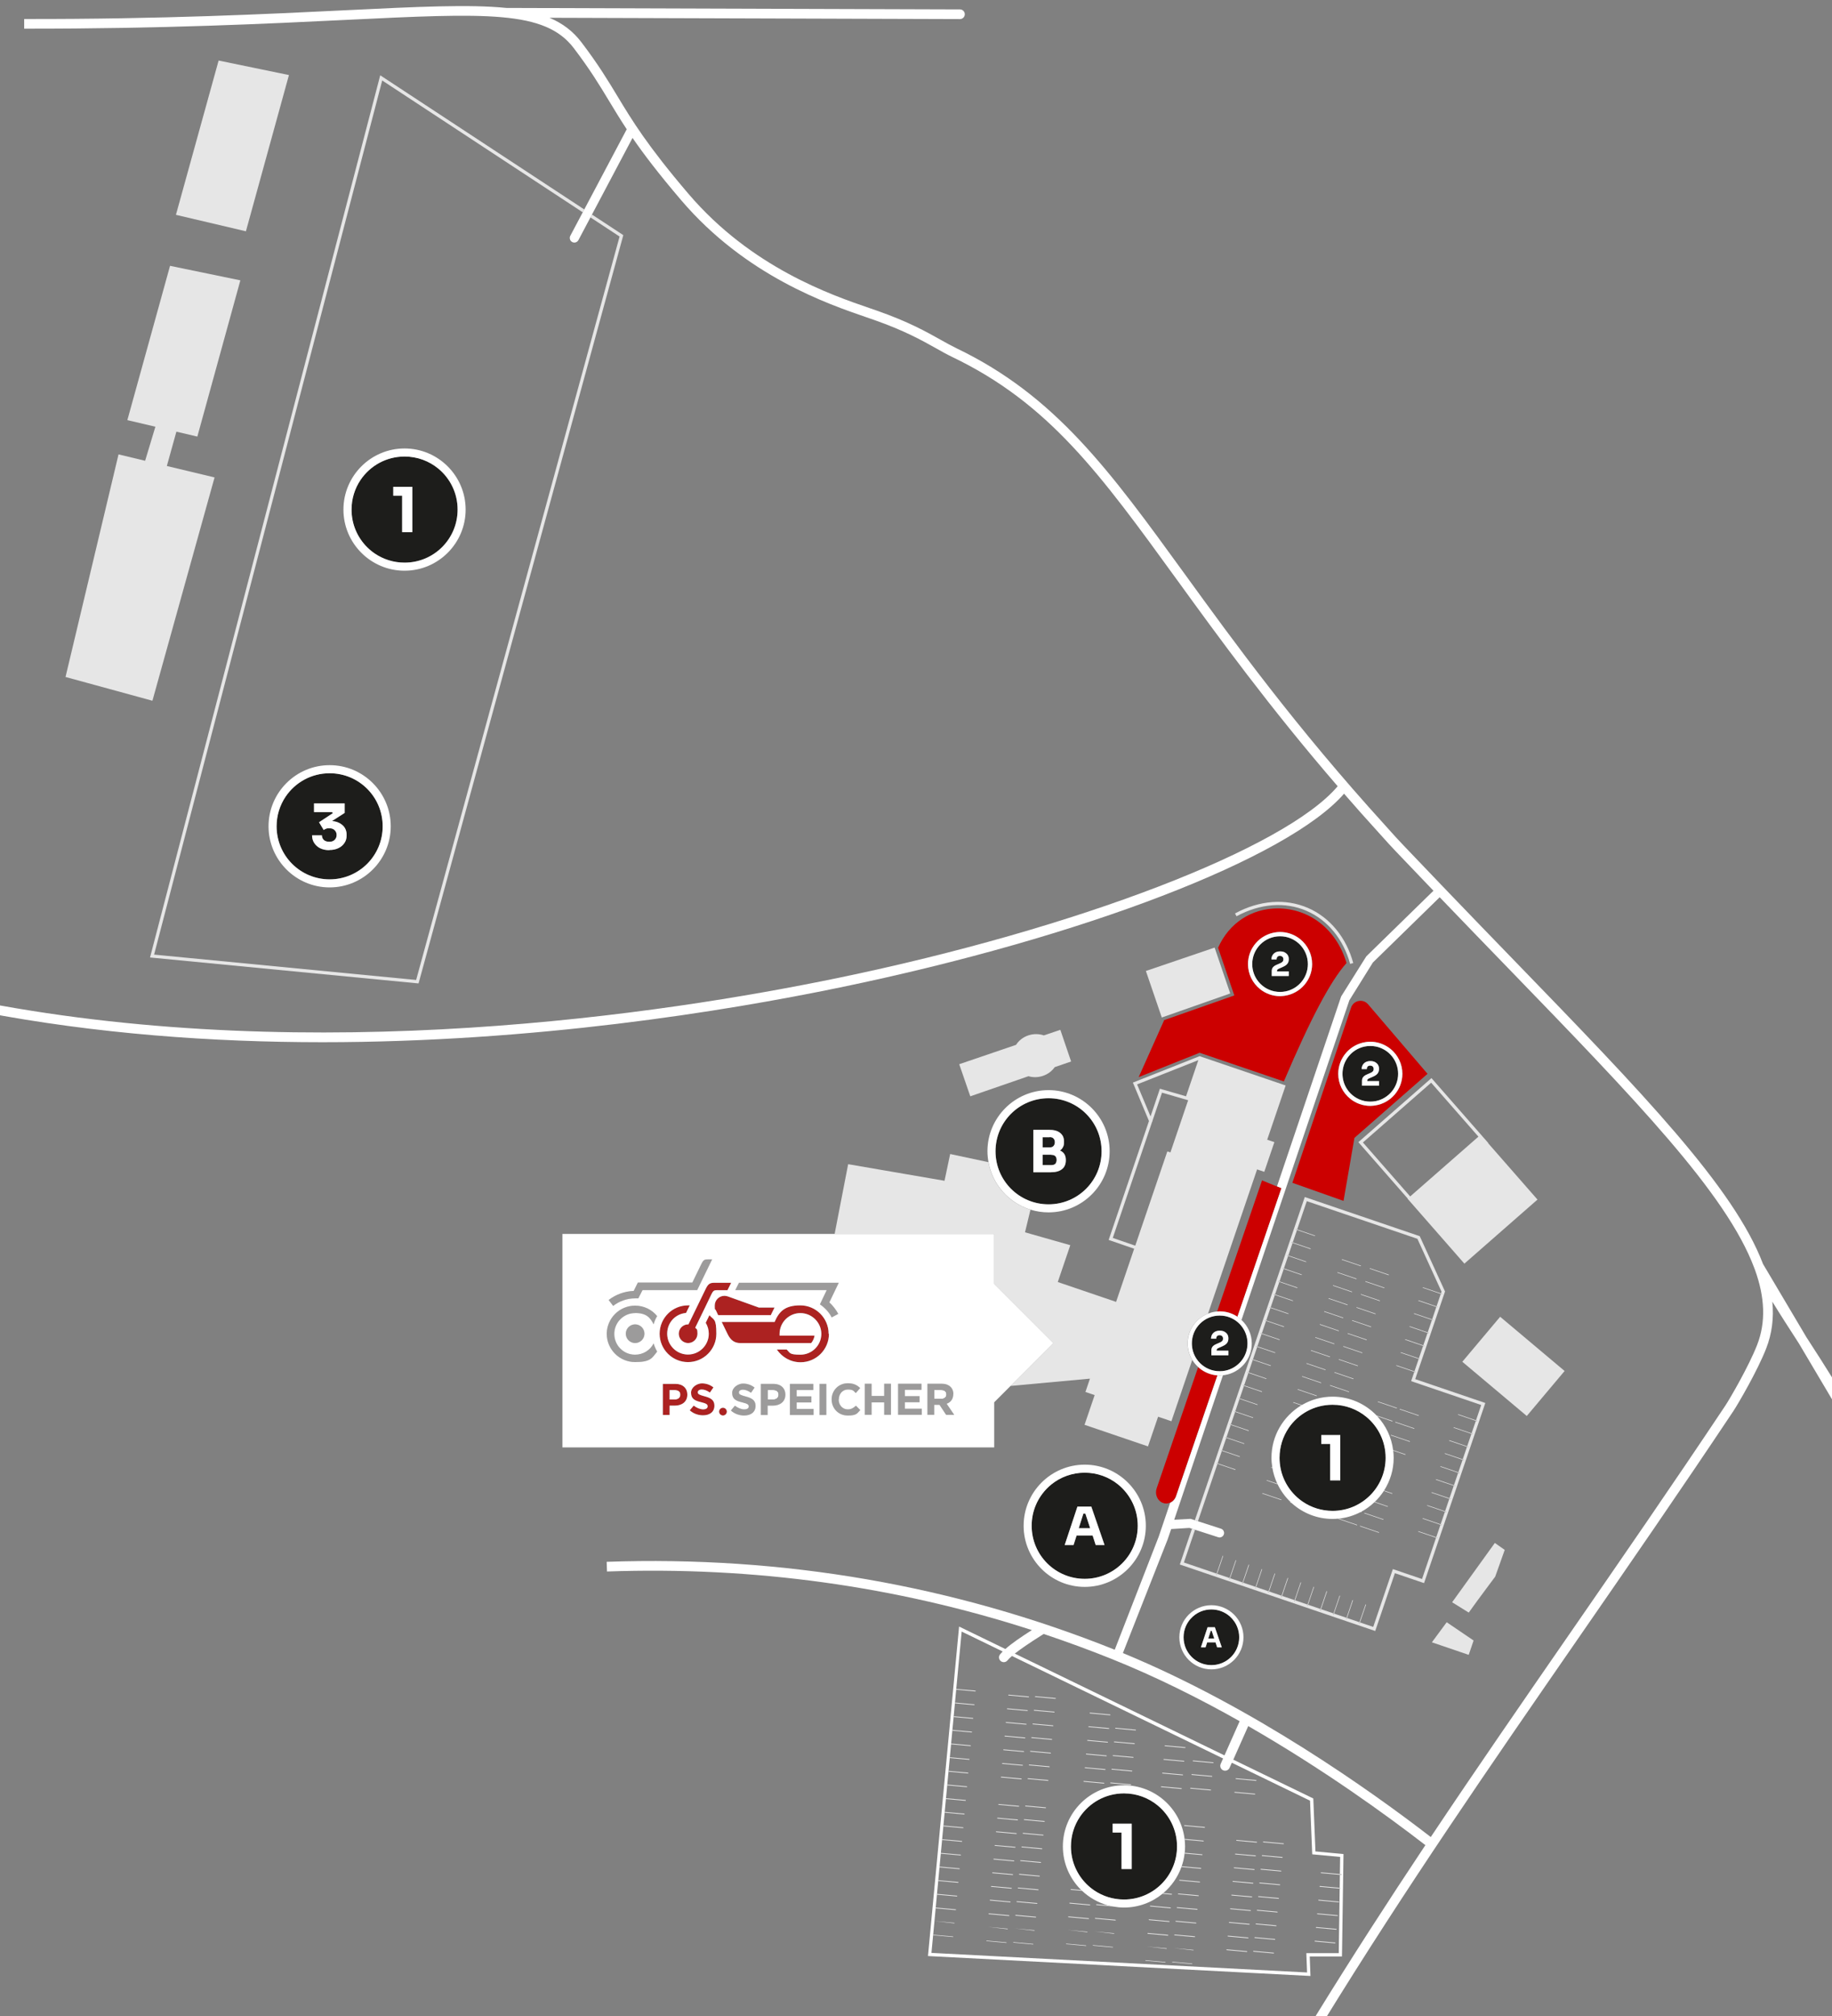 <?xml version="1.0" encoding="UTF-8"?>
<svg xmlns="http://www.w3.org/2000/svg" id="Ebene_1" data-name="Ebene 1" viewBox="0 0 600 660" width="600" height="660">
  <rect x="0" y="0" width="600" height="660" fill="#808080" stroke="none"/>
  <defs>
    <style>
      .cls-1 {
        fill: #e6e6e6;
      }

      .cls-2 {
        fill: #9c9b9b;
      }

      .cls-3 {
        fill: #1d1d1b;
      }

      .cls-4 {
        fill: #c00;
      }

      .cls-5 {
        fill: #fff;
      }

      .cls-6 {
        fill: #ac2221;
      }
    </style>
  </defs>
  <polygon class="cls-1" points="450.4 533.96 456.84 515.03 466.39 518.28 486.46 459.31 463.5 451.5 473.19 423.01 473.26 422.81 464.98 404.7 427.33 391.89 391.33 497.69 392.34 498.02 398.73 479.24 398.36 479.11 398.42 478.94 398.79 479.07 400.17 474.99 399.81 474.86 399.87 474.69 400.23 474.81 401.62 470.73 401.25 470.61 401.31 470.43 401.68 470.56 403.07 466.48 402.7 466.35 402.76 466.18 403.13 466.31 404.52 462.23 404.15 462.1 404.21 461.93 404.57 462.05 405.96 457.97 405.6 457.85 405.65 457.67 406.02 457.8 407.41 453.72 407.04 453.59 407.1 453.42 407.47 453.55 408.86 449.47 408.49 449.34 408.55 449.17 408.92 449.29 410.3 445.21 409.94 445.09 410 444.91 410.36 445.04 411.75 440.96 411.38 440.83 411.44 440.66 411.81 440.78 413.2 436.7 412.83 436.58 412.89 436.41 413.26 436.53 414.65 432.45 414.28 432.33 414.34 432.15 414.71 432.28 416.09 428.2 415.73 428.07 415.78 427.9 416.15 428.02 417.54 423.94 417.17 423.82 417.23 423.65 417.6 423.77 418.99 419.69 418.62 419.56 418.68 419.39 419.05 419.52 420.44 415.44 420.07 415.31 420.13 415.14 420.49 415.26 421.88 411.18 421.51 411.06 421.57 410.88 421.94 411.01 423.33 406.93 422.96 406.8 423.02 406.63 423.39 406.76 424.78 402.68 424.41 402.55 424.47 402.38 424.84 402.5 427.99 393.24 464.21 405.56 472.12 422.87 471.93 423.44 472.26 423.55 472.2 423.72 471.87 423.61 470.48 427.69 470.81 427.8 470.75 427.98 470.42 427.86 469.04 431.95 469.37 432.06 469.31 432.23 468.98 432.12 467.59 436.2 467.92 436.31 467.86 436.48 467.53 436.37 466.14 440.45 466.47 440.56 466.41 440.74 466.08 440.63 464.69 444.71 465.02 444.82 464.96 444.99 464.64 444.88 463.25 448.96 463.58 449.07 463.52 449.24 463.19 449.13 462.16 452.16 485.11 459.97 483.41 464.98 483.8 465.12 483.74 465.29 483.35 465.16 481.96 469.24 482.35 469.37 482.3 469.54 481.9 469.41 480.51 473.49 480.91 473.62 480.85 473.8 480.45 473.66 479.06 477.74 479.46 477.88 479.4 478.05 479.01 477.92 477.62 482 478.01 482.13 477.95 482.3 477.56 482.17 476.17 486.25 476.57 486.38 476.51 486.56 476.11 486.42 474.72 490.5 475.12 490.64 475.06 490.81 474.66 490.68 473.28 494.76 473.67 494.89 473.61 495.07 473.22 494.93 471.83 499.01 472.22 499.15 472.17 499.32 471.77 499.18 470.38 503.26 470.78 503.4 470.72 503.57 470.32 503.44 465.73 516.94 456.18 513.69 449.74 532.62 445.42 531.15 445.28 531.56 445.1 531.5 445.24 531.09 441.16 529.7 441.02 530.11 440.85 530.05 440.99 529.64 436.91 528.25 436.77 528.67 436.6 528.61 436.74 528.2 432.66 526.81 432.52 527.22 432.34 527.16 432.48 526.75 428.4 525.36 428.26 525.77 428.09 525.71 428.23 525.3 424.15 523.91 424.01 524.32 423.84 524.26 423.98 523.85 419.9 522.47 419.76 522.88 419.58 522.82 419.72 522.41 415.64 521.02 415.5 521.43 415.33 521.37 415.47 520.96 411.39 519.57 411.25 519.98 411.08 519.92 411.22 519.51 407.13 518.12 407 518.53 406.82 518.48 406.96 518.06 402.88 516.68 402.74 517.09 402.57 517.03 402.71 516.62 398.63 515.23 398.49 515.64 398.31 515.58 398.45 515.17 387.74 511.53 391.39 500.8 390.38 500.48 386.4 512.19 450.4 533.96"/>
  <path class="cls-1" d="M461.05,392.39l-.06.05,18.61,21.25,23.94-20.97-16.17-18.47.06-.05-18.61-21.25-23.94,20.97,16.17,18.47ZM484.2,372.12l-22.35,19.57-15.48-17.67,22.35-19.57,15.48,17.67Z"/>
  <polygon class="cls-1" points="397.8 310.22 375.29 317.88 380.5 333.11 402.91 325.24 397.8 310.22"/>
  <rect class="cls-1" x="486.05" y="433.53" width="19.25" height="27.58" transform="translate(-165.7 538.81) rotate(-49.94)"/>
  <polygon class="cls-1" points="468.96 537.66 481.02 541.77 482.62 537.07 473.81 531.09 468.96 537.66"/>
  <path class="cls-1" d="M489.58,505.13l-13.99,19.42,5.44,3.38c3.24-4.57,8.89-12.02,8.69-11.81-.07.08.48-1.24,3.09-8.71l-3.23-2.28Z"/>
  <polygon class="cls-1" points="339.22 383.76 338.45 383.76 338.45 383.82 339.47 383.82 339.22 383.76"/>
  <path class="cls-1" d="M395.65,430.05l16.06-47.21,2.35.8,3.31-9.72-2.35-.8,6.04-17.76-28.1-9.56-.02-.06-21.91,8.68,5.27,12.58-12.86,37.93-.34,1,.99.34,7.36,2.54h0s-5.92,17.4-5.92,17.4l-19.1-6.5,4.1-12.06-14.83-4.22,1.79-7.4c-7.06-2.18-12.44-8.18-13.78-15.56l-12.52-2.67-1.85,8.76-31.56-5.43-4.43,22.84h52.23v16.34l19.39,19.39-14.03,14.03,26.03-2.39-1.48,4.36,3.02,1.03-3.31,9.72,20.78,7.07,3.31-9.72,4.36,1.48,6.82-20.05c-.96-1.58-1.52-3.43-1.52-5.42,0-4.44,2.78-8.23,6.68-9.76ZM372.42,355.01l20.05-7.94-4.03,11.84-7.59-2.2-.97-.28-.32.96-2.75,8.11-4.39-10.48ZM383.32,377.29l-1.01-.34h0s0,0,0,0l-10.5,30.86-7.36-2.54,12.93-38.14.11-.05-.05-.12,3.13-9.24,8.56,2.48-5.81,17.09Z"/>
  <path class="cls-1" d="M427.9,298.2c6.89,2.96,12.09,9.29,14.28,17.36l1.02-.28c-2.27-8.39-7.69-14.97-14.88-18.06-7.35-3.16-15.82-2.51-23.84,1.82l.5.93c7.73-4.18,15.87-4.81,22.92-1.78Z"/>
  <path class="cls-1" d="M423.59,459.03l-.06.17,2.65.9c.07-.04.14-.08.2-.12l-2.79-.95Z"/>
  <path class="cls-1" d="M418.31,485.71l-3.41-1.16-.06.17,3.58,1.22c-.04-.08-.08-.15-.11-.23Z"/>
  <rect class="cls-1" x="430.92" y="444.12" width=".18" height="6.59" transform="translate(-131.39 711.34) rotate(-71.21)"/>
  <rect class="cls-1" x="429.48" y="448.37" width=".18" height="6.59" transform="translate(-136.39 712.86) rotate(-71.21)"/>
  <path class="cls-1" d="M416.35,480.3l-.06.17.43.15c-.01-.07-.02-.14-.03-.2l-.34-.12Z"/>
  <rect class="cls-1" x="428.03" y="452.63" width=".18" height="6.59" transform="translate(-141.4 714.37) rotate(-71.21)"/>
  <rect class="cls-1" x="433.82" y="435.61" width=".18" height="6.59" transform="translate(-121.37 708.32) rotate(-71.21)"/>
  <rect class="cls-1" x="441.06" y="414.35" width=".18" height="6.59" transform="translate(-96.33 700.75) rotate(-71.21)"/>
  <rect class="cls-1" x="439.61" y="418.6" width=".18" height="6.59" transform="translate(-101.34 702.27) rotate(-71.21)"/>
  <rect class="cls-1" x="416.45" y="486.66" width=".18" height="6.59" transform="translate(-181.47 726.48) rotate(-71.21)"/>
  <rect class="cls-1" x="442.5" y="410.09" width=".18" height="6.59" transform="translate(-91.32 699.24) rotate(-71.21)"/>
  <rect class="cls-1" x="435.27" y="431.36" width=".18" height="6.59" transform="translate(-116.36 706.8) rotate(-71.21)"/>
  <rect class="cls-1" x="438.16" y="422.85" width=".18" height="6.59" transform="translate(-106.35 703.77) rotate(-71.21)"/>
  <rect class="cls-1" x="436.71" y="427.11" width=".18" height="6.59" transform="translate(-111.36 705.29) rotate(-71.21)"/>
  <rect class="cls-1" x="432.37" y="439.87" width=".18" height="6.59" transform="translate(-126.38 709.83) rotate(-71.21)"/>
  <rect class="cls-1" x="440.07" y="447.06" width=".18" height="6.59" transform="translate(-127.97 722) rotate(-71.21)"/>
  <rect class="cls-1" x="438.62" y="451.32" width=".18" height="6.59" transform="translate(-132.99 723.5) rotate(-71.21)"/>
  <rect class="cls-1" x="442.96" y="438.56" width=".18" height="6.59" transform="translate(-117.96 718.96) rotate(-71.21)"/>
  <rect class="cls-1" x="450.2" y="417.29" width=".18" height="6.59" transform="translate(-92.92 711.4) rotate(-71.21)"/>
  <rect class="cls-1" x="448.75" y="421.54" width=".18" height="6.59" transform="translate(-97.94 712.89) rotate(-71.21)"/>
  <path class="cls-1" d="M422.6,491.75l-.06.17.5.17c-.11-.1-.23-.2-.34-.31l-.1-.04Z"/>
  <rect class="cls-1" x="451.64" y="413.04" width=".18" height="6.59" transform="translate(-87.91 709.89) rotate(-71.21)"/>
  <rect class="cls-1" x="444.41" y="434.3" width=".18" height="6.59" transform="translate(-112.95 717.46) rotate(-71.21)"/>
  <rect class="cls-1" x="447.3" y="425.8" width=".18" height="6.59" transform="translate(-102.93 714.43) rotate(-71.21)"/>
  <rect class="cls-1" x="445.85" y="430.05" width=".18" height="6.59" transform="translate(-107.94 715.94) rotate(-71.21)"/>
  <rect class="cls-1" x="441.51" y="442.81" width=".18" height="6.59" transform="translate(-122.97 720.48) rotate(-71.21)"/>
  <polygon class="cls-1" points="457.28 447.12 463.19 449.13 463.52 449.24 463.58 449.07 463.25 448.96 457.34 446.95 457.28 447.12"/>
  <polygon class="cls-1" points="464.52 425.86 470.42 427.86 470.75 427.98 470.81 427.8 470.48 427.69 464.58 425.68 464.52 425.86"/>
  <polygon class="cls-1" points="463.07 430.11 468.98 432.12 469.31 432.23 469.37 432.06 469.04 431.95 463.13 429.94 463.07 430.11"/>
  <polygon class="cls-1" points="465.97 421.6 471.87 423.61 472.2 423.72 472.26 423.55 471.93 423.44 466.02 421.43 465.97 421.6"/>
  <polygon class="cls-1" points="458.73 442.87 464.64 444.88 464.96 444.99 465.02 444.82 464.69 444.71 458.79 442.7 458.73 442.87"/>
  <polygon class="cls-1" points="461.62 434.36 467.53 436.37 467.86 436.48 467.92 436.31 467.59 436.2 461.68 434.19 461.62 434.36"/>
  <polygon class="cls-1" points="460.18 438.62 466.08 440.63 466.41 440.74 466.47 440.56 466.14 440.45 460.24 438.44 460.18 438.62"/>
  <rect class="cls-1" x="458.55" y="467.59" width=".18" height="6.59" transform="translate(-134.88 753.41) rotate(-71.21)"/>
  <path class="cls-1" d="M460.29,476.29l.06-.17-4.09-1.39c0,.07.02.14.03.2l4,1.36Z"/>
  <rect class="cls-1" x="449.87" y="493.12" width=".18" height="6.59" transform="translate(-164.93 762.49) rotate(-71.21)"/>
  <rect class="cls-1" x="461.45" y="459.09" width=".18" height="6.59" transform="translate(-124.86 750.39) rotate(-71.21)"/>
  <path class="cls-1" d="M454.5,493.3l.06-.17-4.28-1.46c-.05.05-.1.09-.15.14l4.38,1.49Z"/>
  <path class="cls-1" d="M455.95,489.05l.06-.17-2.7-.92c-.03.05-.06.11-.1.16l2.73.93Z"/>
  <rect class="cls-1" x="460" y="463.34" width=".18" height="6.59" transform="translate(-129.87 751.9) rotate(-71.21)"/>
  <rect class="cls-1" x="448.42" y="497.37" width=".18" height="6.59" transform="translate(-169.94 764) rotate(-71.21)"/>
  <path class="cls-1" d="M445.89,495.12l.06-.17-.11-.04c-.08.04-.16.07-.23.11l.29.1Z"/>
  <rect class="cls-1" x="454.29" y="456.65" width=".18" height="6.59" transform="translate(-127.41 741.96) rotate(-71.21)"/>
  <path class="cls-1" d="M456.02,465.35l.06-.17-5.27-1.79c.09.09.17.19.25.28l4.95,1.69Z"/>
  <path class="cls-1" d="M438.21,497.25l6.24,2.12.06-.17-6-2.04c-.09,0-.18,0-.27.02l-.03.07Z"/>
  <polygon class="cls-1" points="474.61 471.68 480.45 473.66 480.85 473.8 480.91 473.62 480.51 473.49 474.67 471.5 474.61 471.68"/>
  <polygon class="cls-1" points="473.17 475.93 479.01 477.92 479.4 478.05 479.46 477.88 479.06 477.74 473.22 475.76 473.17 475.93"/>
  <polygon class="cls-1" points="465.93 497.2 471.77 499.18 472.17 499.32 472.22 499.15 471.83 499.01 465.99 497.02 465.93 497.2"/>
  <polygon class="cls-1" points="477.51 463.17 483.35 465.16 483.74 465.29 483.8 465.12 483.41 464.98 477.57 463 477.51 463.17"/>
  <polygon class="cls-1" points="471.72 480.18 477.56 482.17 477.95 482.3 478.01 482.13 477.62 482 471.78 480.01 471.72 480.18"/>
  <polygon class="cls-1" points="467.38 492.94 473.22 494.93 473.61 495.07 473.67 494.89 473.28 494.76 467.44 492.77 467.38 492.94"/>
  <polygon class="cls-1" points="468.82 488.69 474.66 490.68 475.06 490.81 475.12 490.64 474.72 490.5 468.88 488.52 468.82 488.69"/>
  <polygon class="cls-1" points="470.27 484.44 476.11 486.42 476.51 486.56 476.57 486.38 476.17 486.25 470.33 484.26 470.27 484.44"/>
  <polygon class="cls-1" points="476.06 467.42 481.9 469.41 482.3 469.54 482.35 469.37 481.96 469.24 476.12 467.25 476.06 467.42"/>
  <polygon class="cls-1" points="464.48 501.45 470.32 503.44 470.72 503.57 470.78 503.4 470.38 503.26 464.54 501.28 464.48 501.45"/>
  <polygon class="cls-1" points="414.78 451.29 408.92 449.29 408.55 449.17 408.49 449.34 408.86 449.47 414.73 451.46 414.78 451.29"/>
  <polygon class="cls-1" points="413.34 455.54 407.47 453.55 407.1 453.42 407.04 453.59 407.41 453.72 413.28 455.72 413.34 455.54"/>
  <polygon class="cls-1" points="406.1 476.81 400.23 474.81 399.87 474.69 399.81 474.86 400.17 474.99 406.04 476.98 406.1 476.81"/>
  <polygon class="cls-1" points="419.13 438.53 413.26 436.53 412.89 436.41 412.83 436.58 413.2 436.7 419.07 438.7 419.13 438.53"/>
  <polygon class="cls-1" points="417.68 442.78 411.81 440.78 411.44 440.66 411.38 440.83 411.75 440.96 417.62 442.95 417.68 442.78"/>
  <polygon class="cls-1" points="411.89 459.8 406.02 457.8 405.65 457.67 405.6 457.85 405.96 457.97 411.83 459.97 411.89 459.8"/>
  <polygon class="cls-1" points="407.55 472.56 401.68 470.56 401.31 470.43 401.25 470.61 401.62 470.73 407.49 472.73 407.55 472.56"/>
  <polygon class="cls-1" points="409 468.3 403.13 466.31 402.76 466.18 402.7 466.35 403.07 466.48 408.94 468.48 409 468.3"/>
  <polygon class="cls-1" points="410.44 464.05 404.57 462.05 404.21 461.93 404.15 462.1 404.52 462.23 410.38 464.22 410.44 464.05"/>
  <polygon class="cls-1" points="416.23 447.03 410.36 445.04 410 444.91 409.94 445.09 410.3 445.21 416.17 447.21 416.23 447.03"/>
  <polygon class="cls-1" points="422.02 430.02 416.15 428.02 415.78 427.9 415.73 428.07 416.09 428.2 421.96 430.19 422.02 430.02"/>
  <polygon class="cls-1" points="429.26 408.75 423.39 406.76 423.02 406.63 422.96 406.8 423.33 406.93 429.2 408.93 429.26 408.75"/>
  <polygon class="cls-1" points="427.81 413.01 421.94 411.01 421.57 410.88 421.51 411.06 421.88 411.18 427.75 413.18 427.81 413.01"/>
  <polygon class="cls-1" points="404.65 481.06 398.79 479.07 398.42 478.94 398.36 479.11 398.73 479.24 404.59 481.24 404.65 481.06"/>
  <polygon class="cls-1" points="430.7 404.5 424.84 402.5 424.47 402.38 424.41 402.55 424.78 402.68 430.65 404.67 430.7 404.5"/>
  <polygon class="cls-1" points="423.47 425.77 417.6 423.77 417.23 423.65 417.17 423.82 417.54 423.94 423.41 425.94 423.47 425.77"/>
  <polygon class="cls-1" points="426.36 417.26 420.49 415.26 420.13 415.14 420.07 415.31 420.44 415.44 426.3 417.43 426.36 417.26"/>
  <polygon class="cls-1" points="424.92 421.51 419.05 419.52 418.68 419.39 418.62 419.56 418.99 419.69 424.86 421.69 424.92 421.51"/>
  <polygon class="cls-1" points="420.57 434.27 414.71 432.28 414.34 432.15 414.28 432.33 414.65 432.45 420.51 434.45 420.57 434.27"/>
  <polygon class="cls-1" points="417.45 515.13 415.47 520.96 415.33 521.37 415.5 521.43 415.64 521.02 417.62 515.19 417.45 515.13"/>
  <polygon class="cls-1" points="421.7 516.58 419.72 522.41 419.58 522.82 419.76 522.88 419.9 522.47 421.88 516.64 421.7 516.58"/>
  <polygon class="cls-1" points="442.97 523.82 440.99 529.64 440.85 530.05 441.02 530.11 441.16 529.7 443.15 523.88 442.97 523.82"/>
  <polygon class="cls-1" points="404.69 510.79 402.71 516.62 402.57 517.03 402.74 517.09 402.88 516.68 404.86 510.85 404.69 510.79"/>
  <polygon class="cls-1" points="408.94 512.24 406.96 518.06 406.82 518.48 407 518.53 407.13 518.12 409.12 512.3 408.94 512.24"/>
  <polygon class="cls-1" points="425.96 518.03 423.98 523.85 423.84 524.26 424.01 524.32 424.15 523.91 426.13 518.09 425.96 518.03"/>
  <polygon class="cls-1" points="438.72 522.37 436.74 528.2 436.6 528.61 436.77 528.67 436.91 528.25 438.89 522.43 438.72 522.37"/>
  <polygon class="cls-1" points="434.46 520.92 432.48 526.75 432.34 527.16 432.52 527.22 432.66 526.81 434.64 520.98 434.46 520.92"/>
  <polygon class="cls-1" points="430.21 519.48 428.23 525.3 428.09 525.71 428.26 525.77 428.4 525.36 430.38 519.53 430.21 519.48"/>
  <polygon class="cls-1" points="413.2 513.69 411.22 519.51 411.08 519.92 411.25 519.98 411.39 519.57 413.37 513.75 413.2 513.69"/>
  <polygon class="cls-1" points="447.23 525.26 445.24 531.09 445.1 531.5 445.28 531.56 445.42 531.15 447.4 525.32 447.23 525.26"/>
  <polygon class="cls-1" points="400.44 509.35 398.45 515.17 398.31 515.58 398.49 515.64 398.63 515.23 400.61 509.4 400.44 509.35"/>
  <path class="cls-1" d="M341.63,352.2h0c1.63-.56,2.93-1.59,3.8-2.84l5.37-1.85-3.53-10.37-5.39,1.83c-1.55-.53-3.32-.58-5.05-.02h0c-1.78.59-3.18,1.72-4.06,3.11l-18.61,6.34,3.62,10.51,19.05-6.58c1.5.44,3.17.43,4.8-.13Z"/>
  <polygon class="cls-1" points="202.92 77.44 136.29 320.82 50.47 312.52 125.18 26.35 190.86 69.51 191.35 68.57 124.53 24.65 49.29 312.86 49.13 313.46 137.08 321.96 204.04 77.35 204.14 76.98 193.88 70.24 193.38 71.17 202.92 77.44"/>
  <polygon class="cls-1" points="38.82 148.76 21.46 221.63 49.92 229.41 70.27 156.3 54.64 152.56 57.77 141.32 64.63 142.93 78.72 91.78 55.69 87.03 41.71 137.54 50.89 139.7 47.53 150.85 38.82 148.76"/>
  <polygon class="cls-1" points="94.63 24.57 71.6 19.82 57.62 70.33 80.54 75.72 94.63 24.57"/>
  <path class="cls-1" d="M314.99,602.97c.07,0,.13-.05.13-.12,0-.07-.05-.14-.12-.14l-6.44-.58-.02.26,6.44.58s0,0,.01,0Z"/>
  <path class="cls-1" d="M314.59,607.44c.07,0,.13-.05.13-.12,0-.07-.05-.14-.12-.14l-6.46-.58-.02.26,6.46.58s0,0,.01,0Z"/>
  <polygon class="cls-1" points="312.59 629.5 306.03 628.91 306.03 628.91 312.57 629.68 312.59 629.5"/>
  <path class="cls-1" d="M316.2,589.54c.07,0,.13-.05.13-.12,0-.07-.05-.14-.12-.14l-6.38-.57-.02.26,6.38.58s0,0,.01,0Z"/>
  <path class="cls-1" d="M315.8,594.02c.07,0,.13-.05.13-.12,0-.07-.05-.14-.12-.14l-6.4-.58-.02.26,6.4.58s0,0,.01,0Z"/>
  <path class="cls-1" d="M314.19,611.92c.07,0,.13-.05.13-.12,0-.07-.05-.14-.12-.14l-6.48-.58-.02.26,6.48.58s0,0,.01,0Z"/>
  <path class="cls-1" d="M312.98,625.34c.07,0,.13-.05.13-.12,0-.07-.05-.14-.12-.14l-6.54-.59-.02.26,6.54.59s0,0,.01,0Z"/>
  <path class="cls-1" d="M313.38,620.87c.07,0,.13-.05.13-.12,0-.07-.05-.14-.12-.14l-6.52-.59-.02.26,6.52.59s0,0,.01,0Z"/>
  <path class="cls-1" d="M313.78,616.39c.07,0,.13-.05.13-.12,0-.07-.05-.14-.12-.14l-6.5-.59-.02.26,6.5.59s0,0,.01,0Z"/>
  <path class="cls-1" d="M315.4,598.49c.07,0,.13-.05.13-.12,0-.07-.05-.14-.12-.14l-6.42-.58-.02.26,6.42.58s0,0,.01,0Z"/>
  <path class="cls-1" d="M317.01,580.59c.07,0,.13-.05.13-.12,0-.07-.05-.14-.12-.14l-6.34-.57-.02.26,6.34.57s0,0,.01,0Z"/>
  <path class="cls-1" d="M319.03,558.22c.07,0,.13-.05.13-.12,0-.07-.05-.14-.12-.14l-6.25-.56-.02.26,6.25.56s0,0,.01,0Z"/>
  <path class="cls-1" d="M318.62,562.69c.07,0,.13-.05.13-.12,0-.07-.05-.14-.12-.14l-6.27-.56-.02.26,6.27.56s0,0,.01,0Z"/>
  <rect class="cls-1" x="308.81" y="630.48" width=".18" height="6.59" transform="translate(-350.04 884.53) rotate(-84.85)"/>
  <path class="cls-1" d="M319.43,553.74c.07,0,.13-.05.13-.12,0-.07-.05-.14-.12-.14l-6.23-.56-.02.26,6.23.56s0,0,.01,0Z"/>
  <path class="cls-1" d="M317.41,576.12c.07,0,.13-.05.13-.12,0-.07-.05-.14-.12-.14l-6.32-.57-.02.26,6.33.57s0,0,.01,0Z"/>
  <path class="cls-1" d="M318.22,567.17c.07,0,.13-.05.13-.12,0-.07-.05-.14-.12-.14l-6.29-.57-.02.26,6.29.57s0,0,.01,0Z"/>
  <path class="cls-1" d="M317.82,571.64c.07,0,.13-.05.13-.12,0-.07-.05-.14-.12-.14l-6.31-.57-.02.26,6.31.57s0,0,.01,0Z"/>
  <path class="cls-1" d="M316.61,585.07c.07,0,.13-.05.13-.12,0-.07-.05-.14-.12-.14l-6.36-.57-.02.26,6.36.57s0,0,.01,0Z"/>
  <path class="cls-1" d="M325.88,604.3l6.56.59s0,0,.01,0c.07,0,.13-.05.13-.12,0-.07-.05-.14-.12-.14l-6.56-.59c-.07-.02-.14.05-.14.12,0,.07.05.14.12.14Z"/>
  <path class="cls-1" d="M325.48,608.77l6.56.59s0,0,.01,0c.07,0,.13-.05.13-.12,0-.07-.05-.14-.12-.14l-6.56-.59s0,0-.01,0c-.07,0-.13.05-.13.12,0,.07.05.14.12.14Z"/>
  <polygon class="cls-1" points="330.03 631.61 330.05 631.42 323.49 630.83 330.03 631.61"/>
  <path class="cls-1" d="M327.09,590.87l6.56.59s0,0,.01,0c.07,0,.13-.05.13-.12,0-.07-.05-.14-.12-.14l-6.56-.59s0,0-.01,0c-.07,0-.13.05-.13.12,0,.07.05.14.12.14Z"/>
  <path class="cls-1" d="M326.69,595.35l6.56.59s0,0,.01,0c.07,0,.13-.05.13-.12,0-.07-.05-.14-.12-.14l-6.56-.59c-.07-.02-.14.05-.14.12,0,.07.05.14.12.14Z"/>
  <path class="cls-1" d="M331.66,613.58l-6.56-.59c-.06-.02-.14.05-.14.12,0,.07.05.14.12.14l6.56.59s0,0,.01,0c.07,0,.13-.05.13-.12,0-.07-.05-.14-.12-.14Z"/>
  <path class="cls-1" d="M330.45,627l-6.56-.59s0,0-.01,0c-.07,0-.13.05-.13.12,0,.07.05.14.12.14l6.56.59s0,0,.01,0c.07,0,.13-.05.13-.12,0-.07-.05-.14-.12-.14Z"/>
  <path class="cls-1" d="M330.85,622.53l-6.56-.59s0,0-.01,0c-.07,0-.13.05-.13.12,0,.07.05.14.12.14l6.56.59s0,0,.01,0c.07,0,.13-.05.13-.12,0-.07-.05-.14-.12-.14Z"/>
  <path class="cls-1" d="M331.26,618.05l-6.56-.59c-.07-.02-.14.05-.14.12,0,.07.05.14.12.14l6.56.59s0,0,.01,0c.07,0,.13-.05.13-.12,0-.07-.05-.14-.12-.14Z"/>
  <path class="cls-1" d="M326.28,599.82l6.56.59s0,0,.01,0c.07,0,.13-.05.13-.12,0-.07-.05-.14-.12-.14l-6.56-.59c-.06-.02-.14.05-.14.12,0,.07.05.14.12.14Z"/>
  <path class="cls-1" d="M327.9,581.92l6.56.59s0,0,.01,0c.07,0,.13-.05.13-.12,0-.07-.05-.14-.12-.14l-6.56-.59c-.07-.01-.14.05-.14.12,0,.07.05.14.12.14Z"/>
  <path class="cls-1" d="M329.91,559.55l6.56.59s0,0,.01,0c.07,0,.13-.05.13-.12,0-.07-.05-.14-.12-.14l-6.56-.59c-.07-.01-.14.05-.14.12,0,.07.05.14.12.14Z"/>
  <path class="cls-1" d="M329.51,564.02l6.56.59s0,0,.01,0c.07,0,.13-.05.13-.12,0-.07-.05-.14-.12-.14l-6.56-.59c-.06-.01-.14.05-.14.12,0,.07.05.14.12.14Z"/>
  <rect class="cls-1" x="326.27" y="632.4" width=".18" height="6.59" transform="translate(-336.07 903.67) rotate(-84.85)"/>
  <path class="cls-1" d="M330.32,555.07l6.56.59s0,0,.01,0c.07,0,.13-.05.13-.12,0-.07-.05-.14-.12-.14l-6.56-.59c-.06-.01-.14.05-.14.12,0,.07.05.14.12.14Z"/>
  <path class="cls-1" d="M328.3,577.45l6.56.59s0,0,.01,0c.07,0,.13-.05.13-.12,0-.07-.05-.14-.12-.14l-6.56-.59c-.06-.02-.14.05-.14.12,0,.07.05.14.12.14Z"/>
  <path class="cls-1" d="M329.11,568.5l6.56.59s0,0,.01,0c.07,0,.13-.05.13-.12,0-.07-.05-.14-.12-.14l-6.56-.59s0,0-.01,0c-.07,0-.13.05-.13.12,0,.07.05.14.12.14Z"/>
  <path class="cls-1" d="M328.7,572.97l6.56.59s0,0,.01,0c.07,0,.13-.05.13-.12,0-.07-.05-.14-.12-.14l-6.56-.59c-.07-.01-.14.05-.14.12,0,.07.05.14.12.14Z"/>
  <path class="cls-1" d="M341.24,605.12l-6.56-.59c-.07-.02-.14.05-.14.12,0,.07.05.14.12.14l6.56.59s0,0,.01,0c.07,0,.13-.05.13-.12,0-.07-.05-.14-.12-.14Z"/>
  <path class="cls-1" d="M340.83,609.6l-6.56-.59s0,0-.01,0c-.07,0-.13.05-.13.12,0,.07.05.14.12.14l6.56.59s0,0,.01,0c.07,0,.13-.05.13-.12,0-.07-.05-.14-.12-.14Z"/>
  <polygon class="cls-1" points="338.8 632.1 338.82 631.92 332.26 631.33 338.8 632.1"/>
  <path class="cls-1" d="M342.45,591.7l-6.56-.59s0,0-.01,0c-.07,0-.13.05-.13.12,0,.07.05.14.12.14l6.56.59s0,0,.01,0c.07,0,.13-.05.13-.12,0-.07-.05-.14-.12-.14Z"/>
  <path class="cls-1" d="M342.04,596.17l-6.56-.59c-.07-.02-.14.05-.14.12,0,.07.05.14.12.14l6.56.59s0,0,.01,0c.07,0,.13-.05.13-.12,0-.07-.05-.14-.12-.14Z"/>
  <path class="cls-1" d="M340.43,614.07l-6.56-.59c-.06-.02-.14.05-.14.12,0,.07.05.14.12.14l6.56.59s0,0,.01,0c.07,0,.13-.05.13-.12,0-.07-.05-.14-.12-.14Z"/>
  <path class="cls-1" d="M339.22,627.49l-6.56-.59s0,0-.01,0c-.07,0-.13.05-.13.12,0,.07.05.14.12.14l6.56.59s0,0,.01,0c.07,0,.13-.05.13-.12,0-.07-.05-.14-.12-.14Z"/>
  <path class="cls-1" d="M339.62,623.02l-6.56-.59s0,0-.01,0c-.07,0-.13.05-.13.12,0,.07.05.14.12.14l6.56.59s0,0,.01,0c.07,0,.13-.05.13-.12,0-.07-.05-.14-.12-.14Z"/>
  <path class="cls-1" d="M340.03,618.55l-6.56-.59c-.07-.02-.14.05-.14.12,0,.07.05.14.12.14l6.56.59s0,0,.01,0c.07,0,.13-.05.13-.12,0-.07-.05-.14-.12-.14Z"/>
  <path class="cls-1" d="M341.64,600.65l-6.56-.59c-.06-.02-.14.05-.14.12,0,.07.05.14.12.14l6.56.59s0,0,.01,0c.07,0,.13-.05.13-.12,0-.07-.05-.14-.12-.14Z"/>
  <path class="cls-1" d="M343.25,582.75l-6.56-.59c-.07-.01-.14.05-.14.12,0,.07.05.14.12.14l6.56.59s0,0,.01,0c.07,0,.13-.05.13-.12,0-.07-.05-.14-.12-.14Z"/>
  <path class="cls-1" d="M345.27,560.37l-6.56-.59c-.07-.01-.14.05-.14.12,0,.07.05.14.12.14l6.56.59s0,0,.01,0c.07,0,.13-.05.13-.12,0-.07-.05-.14-.12-.14Z"/>
  <path class="cls-1" d="M344.87,564.85l-6.56-.59c-.06-.01-.14.05-.14.12,0,.07.05.14.12.14l6.56.59s0,0,.01,0c.07,0,.13-.05.13-.12,0-.07-.05-.14-.12-.14Z"/>
  <rect class="cls-1" x="335.04" y="632.9" width=".18" height="6.59" transform="translate(-328.57 912.86) rotate(-84.85)"/>
  <path class="cls-1" d="M345.67,555.9l-6.56-.59c-.06-.01-.14.05-.14.12,0,.07.05.14.12.14l6.56.59s0,0,.01,0c.07,0,.13-.05.13-.12,0-.07-.05-.14-.12-.14Z"/>
  <path class="cls-1" d="M343.66,578.27l-6.56-.59c-.06-.02-.14.05-.14.12,0,.07.05.14.12.14l6.56.59s0,0,.01,0c.07,0,.13-.05.13-.12,0-.07-.05-.14-.12-.14Z"/>
  <path class="cls-1" d="M344.46,569.32l-6.56-.59s0,0-.01,0c-.07,0-.13.05-.13.12,0,.07.05.14.12.14l6.56.59s0,0,.01,0c.07,0,.13-.05.13-.12,0-.07-.05-.14-.12-.14Z"/>
  <path class="cls-1" d="M344.06,573.8l-6.56-.59c-.07-.01-.14.05-.14.12,0,.07.05.14.12.14l6.56.59s0,0,.01,0c.07,0,.13-.05.13-.12,0-.07-.05-.14-.12-.14Z"/>
  <path class="cls-1" d="M354.96,583.32l6.56.59s0,0,.01,0c.07,0,.13-.05.13-.12,0-.07-.05-.14-.12-.14l-6.56-.59c-.07-.01-.14.05-.14.12,0,.07.05.14.12.14Z"/>
  <path class="cls-1" d="M356.98,560.95l6.56.59s0,0,.01,0c.07,0,.13-.05.13-.12,0-.07-.05-.14-.12-.14l-6.56-.59c-.07-.01-.14.05-.14.12,0,.07.05.14.12.14Z"/>
  <path class="cls-1" d="M356.58,565.42l6.56.59s0,0,.01,0c.07,0,.13-.05.13-.12,0-.07-.05-.14-.12-.14l-6.56-.59c-.06-.01-.14.05-.14.12,0,.07.05.14.12.14Z"/>
  <path class="cls-1" d="M355.37,578.85l6.56.59s0,0,.01,0c.07,0,.13-.05.13-.12,0-.07-.05-.14-.12-.14l-6.56-.59c-.06-.02-.14.05-.14.12,0,.07.05.14.12.14Z"/>
  <path class="cls-1" d="M356.17,569.9l6.56.59s0,0,.01,0c.07,0,.13-.05.13-.12,0-.07-.05-.14-.12-.14l-6.56-.59s0,0-.01,0c-.07,0-.13.05-.13.12,0,.07.05.14.12.14Z"/>
  <path class="cls-1" d="M355.77,574.37l6.56.59s0,0,.01,0c.07,0,.13-.05.13-.12,0-.07-.05-.14-.12-.14l-6.56-.59c-.07-.01-.14.05-.14.12,0,.07.05.14.12.14Z"/>
  <path class="cls-1" d="M363.62,583.67c0,.07.05.14.12.14l6.56.59s0,0,.01,0c.07,0,.13-.05.13-.12,0-.07-.05-.14-.12-.14l-6.56-.59c-.07-.01-.14.05-.14.12Z"/>
  <path class="cls-1" d="M365.35,565.92l6.56.59s0,0,.01,0c.07,0,.13-.05.13-.12,0-.07-.05-.14-.12-.14l-6.56-.59c-.06-.01-.14.05-.14.12,0,.07.05.14.12.14Z"/>
  <path class="cls-1" d="M364.14,579.34l6.56.59s0,0,.01,0c.07,0,.13-.05.13-.12,0-.07-.05-.14-.12-.14l-6.56-.59c-.06-.02-.14.05-.14.12,0,.07.05.14.12.14Z"/>
  <path class="cls-1" d="M364.95,570.39l6.56.59s0,0,.01,0c.07,0,.13-.05.13-.12,0-.07-.05-.14-.12-.14l-6.56-.59s0,0-.01,0c-.07,0-.13.05-.13.12,0,.07.05.14.12.14Z"/>
  <path class="cls-1" d="M364.54,574.87l6.56.59s0,0,.01,0c.07,0,.13-.05.13-.12,0-.07-.05-.14-.12-.14l-6.56-.59c-.07-.01-.14.05-.14.12,0,.07.05.14.12.14Z"/>
  <polygon class="cls-1" points="356.11 632.59 356.13 632.41 349.57 631.82 356.11 632.59"/>
  <path class="cls-1" d="M356.53,627.99l-6.56-.59s0,0-.01,0c-.07,0-.13.05-.13.12,0,.07.05.14.12.14l6.56.59s0,0,.01,0c.07,0,.13-.05.13-.12,0-.07-.05-.14-.12-.14Z"/>
  <path class="cls-1" d="M356.93,623.51l-6.56-.59s0,0-.01,0c-.07,0-.13.05-.13.12,0,.07.05.14.12.14l6.56.59s0,0,.01,0c.07,0,.13-.05.13-.12,0-.07-.05-.14-.12-.14Z"/>
  <path class="cls-1" d="M350.78,618.45c-.07-.02-.14.05-.14.12,0,.07.05.14.12.14l3.66.33c-.11-.1-.22-.19-.32-.29l-3.32-.3Z"/>
  <rect class="cls-1" x="352.35" y="633.39" width=".18" height="6.59" transform="translate(-313.31 930.55) rotate(-84.85)"/>
  <polygon class="cls-1" points="364.89 633.09 364.9 632.91 358.34 632.31 364.89 633.09"/>
  <path class="cls-1" d="M365.3,628.48l-6.56-.59s0,0-.01,0c-.07,0-.13.05-.13.12,0,.07.05.14.12.14l6.56.59s0,0,.01,0c.07,0,.13-.05.13-.12,0-.07-.05-.14-.12-.14Z"/>
  <path class="cls-1" d="M359.14,623.42s0,0-.01,0c-.07,0-.13.05-.13.12,0,.07.05.14.12.14l5.52.5c-.65-.11-1.3-.26-1.93-.44l-3.57-.32Z"/>
  <rect class="cls-1" x="361.12" y="633.88" width=".18" height="6.59" transform="translate(-305.82 939.73) rotate(-84.85)"/>
  <polygon class="cls-1" points="382.1 638.03 382.11 637.84 375.55 637.25 382.1 638.03"/>
  <path class="cls-1" d="M383.7,620.26s0,0,.01,0c.07,0,.13-.05.13-.12,0-.07-.05-.14-.12-.14l-2.7-.24c-.09.08-.18.16-.28.24l2.96.27Z"/>
  <path class="cls-1" d="M382.51,633.42l-6.56-.59s0,0-.01,0c-.07,0-.13.05-.13.12,0,.07.05.14.12.14l6.56.59s0,0,.01,0c.07,0,.13-.05.13-.12,0-.07-.05-.14-.12-.14Z"/>
  <path class="cls-1" d="M382.92,628.94l-6.56-.59s0,0-.01,0c-.07,0-.13.05-.13.12,0,.07.05.14.12.14l6.56.59s0,0,.01,0c.07,0,.13-.05.13-.12,0-.07-.05-.14-.12-.14Z"/>
  <path class="cls-1" d="M383.32,624.47l-6.56-.59c-.07-.02-.14.05-.14.12,0,.07.05.14.12.14l6.56.59s0,0,.01,0c.07,0,.13-.05.13-.12,0-.07-.05-.14-.12-.14Z"/>
  <rect class="cls-1" x="378.33" y="638.82" width=".18" height="6.59" transform="translate(-295.07 961.37) rotate(-84.85)"/>
  <path class="cls-1" d="M393.28,611.8s0,0,.01,0c.07,0,.13-.05.13-.12,0-.07-.05-.14-.12-.14l-6.28-.57c-.03.09-.06.17-.09.26l6.35.57Z"/>
  <path class="cls-1" d="M392.9,616.01l-6.56-.59s0,0-.01,0c-.07,0-.13.05-.13.12,0,.07.05.14.12.14l6.56.59s0,0,.01,0c.07,0,.13-.05.13-.12,0-.07-.05-.14-.12-.14Z"/>
  <polygon class="cls-1" points="390.87 638.52 390.89 638.34 384.32 637.75 390.87 638.52"/>
  <path class="cls-1" d="M394.51,598.11l-6.56-.59s0,0-.01,0c-.07,0-.13.05-.13.12,0,.07.05.14.12.14l6.56.59s0,0,.01,0c.07,0,.13-.05.13-.12,0-.07-.05-.14-.12-.14Z"/>
  <path class="cls-1" d="M394.11,602.59l-6.15-.56c.01.09.03.18.04.27l6.09.55s0,0,.01,0c.07,0,.13-.05.13-.12,0-.07-.05-.14-.12-.14Z"/>
  <path class="cls-1" d="M392.49,620.49l-6.56-.59c-.06-.02-.14.05-.14.12,0,.07.05.14.12.14l6.56.59s0,0,.01,0c.07,0,.13-.05.13-.12,0-.07-.05-.14-.12-.14Z"/>
  <path class="cls-1" d="M391.28,633.91l-6.56-.59s0,0-.01,0c-.07,0-.13.05-.13.12,0,.07.05.14.12.14l6.56.59s0,0,.01,0c.07,0,.13-.05.13-.12,0-.07-.05-.14-.12-.14Z"/>
  <path class="cls-1" d="M391.69,629.44l-6.56-.59s0,0-.01,0c-.07,0-.13.05-.13.12,0,.07.05.14.12.14l6.56.59s0,0,.01,0c.07,0,.13-.05.13-.12,0-.07-.05-.14-.12-.14Z"/>
  <path class="cls-1" d="M392.09,624.96l-6.56-.59c-.07-.02-.14.05-.14.12,0,.07.05.14.12.14l6.56.59s0,0,.01,0c.07,0,.13-.05.13-.12,0-.07-.05-.14-.12-.14Z"/>
  <path class="cls-1" d="M393.68,607.33s0,0,.01,0c.07,0,.13-.05.13-.12,0-.07-.05-.14-.12-.14l-5.69-.51c0,.09-.03.17-.04.26l5.71.51Z"/>
  <rect class="cls-1" x="387.1" y="639.31" width=".18" height="6.59" transform="translate(-287.58 970.56) rotate(-84.85)"/>
  <path class="cls-1" d="M403.79,616.07l6.56.59s0,0,.01,0c.07,0,.13-.05.13-.12,0-.07-.05-.14-.12-.14l-6.56-.59c-.07-.02-.14.05-.14.12,0,.07.05.14.12.14Z"/>
  <path class="cls-1" d="M403.39,620.55l6.56.59s0,0,.01,0c.07,0,.13-.05.13-.12,0-.07-.05-.14-.12-.14l-6.56-.59s0,0-.01,0c-.07,0-.13.05-.13.12,0,.07.05.14.12.14Z"/>
  <path class="cls-1" d="M405.01,602.38c-.07,0-.13.05-.13.12,0,.07.05.14.12.14l6.56.59s0,0,.01,0c.07,0,.13-.05.13-.12,0-.07-.05-.14-.12-.14l-6.56-.59s0,0-.01,0Z"/>
  <path class="cls-1" d="M411.17,607.71c.07,0,.13-.05.13-.12,0-.07-.05-.14-.12-.14l-6.56-.59c-.07-.02-.14.05-.14.12,0,.07.05.14.12.14l6.56.59s0,0,.01,0Z"/>
  <path class="cls-1" d="M402.98,625.02l6.56.59s0,0,.01,0c.07,0,.13-.05.13-.12,0-.07-.05-.14-.12-.14l-6.56-.59c-.06-.02-.14.05-.14.12,0,.07.05.14.12.14Z"/>
  <path class="cls-1" d="M408.36,638.77l-6.56-.59s0,0-.01,0c-.07,0-.13.05-.13.12,0,.07.05.14.12.14l6.56.59s0,0,.01,0c.07,0,.13-.05.13-.12,0-.07-.05-.14-.12-.14Z"/>
  <path class="cls-1" d="M408.76,634.3l-6.56-.59s0,0-.01,0c-.07,0-.13.05-.13.12,0,.07.05.14.12.14l6.56.59s0,0,.01,0c.07,0,.13-.05.13-.12,0-.07-.05-.14-.12-.14Z"/>
  <path class="cls-1" d="M409.16,629.83l-6.56-.59c-.07-.02-.14.05-.14.12,0,.07.05.14.12.14l6.56.59s0,0,.01,0c.07,0,.13-.05.13-.12,0-.07-.05-.14-.12-.14Z"/>
  <path class="cls-1" d="M404.19,611.6l6.56.59s0,0,.01,0c.07,0,.13-.05.13-.12,0-.07-.05-.14-.12-.14l-6.56-.59c-.06-.02-.14.05-.14.12,0,.07.05.14.12.14Z"/>
  <path class="cls-1" d="M412.56,616.57l6.56.59s0,0,.01,0c.07,0,.13-.05.13-.12,0-.07-.05-.14-.12-.14l-6.56-.59c-.07-.02-.14.05-.14.12,0,.07.05.14.12.14Z"/>
  <path class="cls-1" d="M412.16,621.04l6.56.59s0,0,.01,0c.07,0,.13-.05.13-.12,0-.07-.05-.14-.12-.14l-6.56-.59s0,0-.01,0c-.07,0-.13.05-.13.12,0,.07.05.14.12.14Z"/>
  <path class="cls-1" d="M413.77,603.14l6.56.59s0,0,.01,0c.07,0,.13-.05.13-.12,0-.07-.05-.14-.12-.14l-6.56-.59s0,0-.01,0c-.07,0-.13.05-.13.12,0,.07.05.14.12.14Z"/>
  <path class="cls-1" d="M413.37,607.62l6.56.59s0,0,.01,0c.07,0,.13-.05.13-.12,0-.07-.05-.14-.12-.14l-6.56-.59c-.07-.02-.14.05-.14.12,0,.07.05.14.12.14Z"/>
  <path class="cls-1" d="M411.63,625.37c0,.07.05.14.12.14l6.56.59s0,0,.01,0c.07,0,.13-.05.13-.12,0-.07-.05-.14-.12-.14l-6.56-.59c-.06-.02-.14.05-.14.12Z"/>
  <path class="cls-1" d="M417.13,639.27l-6.56-.59s0,0-.01,0c-.07,0-.13.05-.13.12,0,.07.05.14.12.14l6.56.59s0,0,.01,0c.07,0,.13-.05.13-.12,0-.07-.05-.14-.12-.14Z"/>
  <path class="cls-1" d="M417.53,634.79l-6.56-.59s0,0-.01,0c-.07,0-.13.05-.13.12,0,.07.05.14.12.14l6.56.59s0,0,.01,0c.07,0,.13-.05.13-.12,0-.07-.05-.14-.12-.14Z"/>
  <path class="cls-1" d="M417.94,630.32l-6.56-.59c-.07-.02-.14.05-.14.12,0,.07.05.14.12.14l6.56.59s0,0,.01,0c.07,0,.13-.05.13-.12,0-.07-.05-.14-.12-.14Z"/>
  <path class="cls-1" d="M412.96,612.09l6.56.59s0,0,.01,0c.07,0,.13-.05.13-.12,0-.07-.05-.14-.12-.14l-6.56-.59c-.06-.02-.14.05-.14.12,0,.07.05.14.12.14Z"/>
  <path class="cls-1" d="M431.47,626.67l6.56.59s0,0,.01,0c.07,0,.13-.05.13-.12,0-.07-.05-.14-.12-.14l-6.56-.59c-.07-.02-.14.05-.14.12,0,.07.05.14.12.14Z"/>
  <path class="cls-1" d="M431.07,631.15l6.56.59s0,0,.01,0c.07,0,.13-.05.13-.12,0-.07-.05-.14-.12-.14l-6.56-.59s0,0-.01,0c-.07,0-.13.05-.13.12,0,.07.05.14.12.14Z"/>
  <path class="cls-1" d="M432.69,612.98c-.07,0-.13.05-.13.12,0,.07.05.14.12.14l6.14.55.42.04s0,0,.01,0c.07,0,.13-.05.13-.12,0-.07-.05-.14-.12-.14l-.44-.04-6.12-.55s0,0-.01,0Z"/>
  <path class="cls-1" d="M432.16,617.58c0,.07.05.14.12.14l6.48.58h.08s0,0,.01,0c.07,0,.13-.05.13-.12,0-.07-.05-.14-.12-.14h-.1s-6.46-.59-6.46-.59c-.07-.02-.14.05-.14.12Z"/>
  <path class="cls-1" d="M430.66,635.62l6.56.59s0,0,.01,0c.07,0,.13-.05.13-.12,0-.07-.05-.14-.12-.14l-6.56-.59c-.06-.02-.14.05-.14.12,0,.07.05.14.12.14Z"/>
  <path class="cls-1" d="M431.87,622.2l6.56.59s0,0,.01,0c.07,0,.13-.05.13-.12,0-.07-.05-.14-.12-.14l-6.56-.59c-.06-.02-.14.05-.14.12,0,.07.05.14.12.14Z"/>
  <path class="cls-1" d="M380.75,580.61l6.56.59s0,0,.01,0c.07,0,.13-.05.13-.12,0-.07-.05-.14-.12-.14l-6.56-.59c-.07-.02-.14.05-.14.12,0,.07.05.14.12.14Z"/>
  <path class="cls-1" d="M380.35,585.08l6.56.59s0,0,.01,0c.07,0,.13-.05.13-.12,0-.07-.05-.14-.12-.14l-6.56-.59s0,0-.01,0c-.07,0-.13.05-.13.12,0,.07.05.14.12.14Z"/>
  <path class="cls-1" d="M381.56,571.66l6.56.59s0,0,.01,0c.07,0,.13-.05.13-.12,0-.07-.05-.14-.12-.14l-6.56-.59c-.07-.02-.14.05-.14.12,0,.07.05.14.12.14Z"/>
  <path class="cls-1" d="M381.16,576.13l6.56.59s0,0,.01,0c.07,0,.13-.05.13-.12,0-.07-.05-.14-.12-.14l-6.56-.59c-.06-.02-.14.05-.14.12,0,.07.05.14.12.14Z"/>
  <path class="cls-1" d="M396.91,581.41l-6.56-.59c-.07-.02-.14.05-.14.12,0,.07.05.14.12.14l6.56.59s0,0,.01,0c.07,0,.13-.05.13-.12,0-.07-.05-.14-.12-.14Z"/>
  <path class="cls-1" d="M396.51,585.89l-6.56-.59s0,0-.01,0c-.07,0-.13.05-.13.12,0,.07.05.14.12.14l6.56.59s0,0,.01,0c.07,0,.13-.05.13-.12,0-.07-.05-.14-.12-.14Z"/>
  <path class="cls-1" d="M397.32,576.94l-6.56-.59c-.06-.02-.14.05-.14.12,0,.07.05.14.12.14l6.56.59s0,0,.01,0c.07,0,.13-.05.13-.12,0-.07-.05-.14-.12-.14Z"/>
  <path class="cls-1" d="M404.8,582.42l6.56.59s0,0,.01,0c.07,0,.13-.05.13-.12,0-.07-.05-.14-.12-.14l-6.56-.59c-.07-.02-.14.05-.14.12,0,.07.05.14.12.14Z"/>
  <path class="cls-1" d="M404.39,586.89l6.56.59s0,0,.01,0c.07,0,.13-.05.13-.12,0-.07-.05-.14-.12-.14l-6.56-.59s0,0-.01,0c-.07,0-.13.05-.13.12,0,.07.05.14.12.14Z"/>
  <path class="cls-1" d="M328.06,543.95s-.03-.02-.05-.03c0,.03-.02.06-.02.08l.07-.05Z"/>
  <path class="cls-5" d="M591.8,438.08l-14.4-24.29c-9.5-25.05-39.49-56.01-81.33-99.19-7.21-7.44-14.66-15.13-22.46-23.26-15.3-15.94-15.94-16.66-17.87-18.82-.49-.55-1.06-1.19-1.97-2.19-29.54-32.48-49.59-60.12-65.7-82.33-24.61-33.92-42.39-58.44-74.85-74-1.58-.76-3.18-1.66-5.03-2.69-4.76-2.67-10.68-6-20.89-9.57-.74-.26-1.55-.54-2.42-.84-12.59-4.31-38.78-13.29-59.38-37.42-13.55-15.87-18.49-24.05-23.26-31.95-3.1-5.14-6.31-10.45-11.81-17.68-2.75-3.61-6.14-6.2-10.48-8.03l134.44.43c.88,0,1.59-.71,1.59-1.58,0-.88-.71-1.59-1.58-1.59l-148.56-.48h0c-12.11-1.22-28.84-.41-52.59.75-25.23,1.23-59.78,2.95-105.33,2.87v3.17c45.6.05,80.22-1.65,105.49-2.88,46.01-2.24,65.06-3.16,74.51,9.25,5.4,7.1,8.42,12.1,11.62,17.4,1.75,2.9,3.53,5.84,5.72,9.16l-13.9,26.24-.5.94-4.08,7.7c-.3.57-.21,1.28.24,1.75.71.74,1.94.57,2.42-.34l3.94-7.44.5-.94,13.28-25.08c3.67,5.32,8.52,11.71,15.93,20.39,21.16,24.79,47.91,33.95,60.76,38.36.86.3,1.67.57,2.4.83,9.94,3.48,15.73,6.73,20.39,9.34,1.9,1.07,3.54,1.99,5.21,2.79,31.73,15.22,48.41,38.2,73.65,73,13.61,18.76,30.04,41.39,52.6,67.54-17.15,20.35-85.36,46.56-163.65,62.76-57.73,11.94-170.83,28.85-279.77,8.02l-.6,3.12c37.49,7.17,75.46,9.9,111.52,9.9,69.22,0,131.38-10.04,169.49-17.92,79.66-16.47,146.76-42.33,165.1-63.44,3.59,4.13,7.32,8.34,11.24,12.64.9.99,1.46,1.62,1.95,2.16,1.87,2.1,2.56,2.87,16.09,16.97l-21.99,21.48-8.24,13.13-21.02,62.2,1.42.58-14.4,42.06c.31.21.62.42.91.66.16.13.3.28.45.42l35.32-104.65,7.71-12.38,21.88-21.37c7.74,8.07,15.14,15.7,22.29,23.08,41.83,43.18,71.64,73.95,80.73,98.27h-.01c.07.19.15.4.24.6,3.25,9,3.64,17.12.7,24.65-2.74,7.01-8.92,17.61-10.42,19.87-17.35,26.02-34.34,50.59-50.76,74.35-15.62,22.59-30.77,44.51-45.69,66.85-19.76-15.25-58.42-42.74-100.83-60.23l14.65-37.2,1.16-3.4,5.97-.37.88.28,1.01.33,7.55,2.44c.77.24,1.6-.18,1.85-.95.25-.77-.18-1.6-.95-1.85l-7.5-2.42-1.01-.33-1.45-.47-5.35.29,15.96-47.3c-.22.02-.44.06-.66.07-.12,0-.24.02-.37.02-.27,0-.54-.01-.81-.04l-13.54,39.54c-.35,1.01-1.05,1.75-1.9,2.13l-3.76,11.12-14.4,37.02c-52.72-21.13-108.69-30.81-166.4-28.78l.11,3.17c47.88-1.69,94.56,4.76,139.15,19.18-3.78,2.41-6.72,4.45-8.68,6.2l-15.16-7.36-10.19,107.87,125.27,6.53-.24-6.38h10.56l.5-33.54-9.19-.86-.7-17.33-26.2-12.71c.63-1.41,1.34-3.02,2.06-4.63,1.04-2.34,2.07-4.67,2.83-6.36,24.55,14.1,45.28,29.13,58.02,38.97-12.15,18.25-24.16,36.82-36.16,56.3l2.7,1.66c27.24-44.25,54.58-83.79,83.53-125.66,16.44-23.77,33.43-48.35,50.79-74.39,1.55-2.32,7.92-13.24,10.74-20.47,1.92-4.91,2.55-10.01,2.03-15.36,2.53,4.13,5.56,8.83,8.69,13.66l13.65,23.03c.45.75,1.39,1.04,2.19.67.84-.4,1.2-1.39.82-2.23-2.36-5.2-8.02-13.95-13.97-23.16ZM429.05,589.45l.72,17.62,9.14.85-.08,5.61.44.04c.07,0,.13.07.12.14,0,.07-.06.12-.13.12,0,0,0,0-.01,0l-.42-.04-.06,4.24h.1c.07.02.13.08.12.15,0,.07-.06.12-.13.12,0,0,0,0-.01,0h-.08s-.31,21.13-.31,21.13h-10.62l.24,6.32-123.02-6.41.99-10.44h0s.39-4.16.39-4.16l.02-.26.4-4.21.02-.26.4-4.21.02-.26.4-4.21.02-.26.4-4.21.02-.26.4-4.21.02-.26.4-4.21.02-.26.4-4.21.02-.26.4-4.21.02-.26.4-4.21.02-.26.4-4.21.02-.26.4-4.21.02-.26.4-4.21.02-.26.4-4.21.02-.26.4-4.21.02-.26.4-4.21.02-.26.4-4.21.02-.26,1.78-18.82,13.43,6.52c-.33.33-.62.65-.87.96-.63.79-.34,1.9.47,2.34.02,0,.03.02.05.03.13.07.28.12.43.15.55.1,1.12-.1,1.47-.53.29-.37.77-.85,1.5-1.47l69.14,33.55c-.29.66-.56,1.26-.79,1.77-.36.8,0,1.73.79,2.09.8.37,1.75.01,2.11-.79.22-.49.47-1.06.75-1.68l25.6,12.42ZM403.04,570.15c-.7,1.57-1.39,3.14-2.01,4.53l-68.67-33.32c1.76-1.39,4.52-3.32,8.82-6.03.23-.14.44-.28.64-.4,7.43,2.49,14.81,5.19,22.12,8.12,14.63,5.87,28.86,12.99,42.06,20.44-.76,1.71-1.85,4.17-2.96,6.66Z"/>
  <path class="cls-4" d="M399.05,441.3c-.22.08-.36.19-.44.3-.08.11-.14.25-.14.39,0-.14.06-.28.14-.39.08-.11.22-.22.44-.3l1.25-.55c.52-.23.93-.46,1.24-.73-.31.28-.72.5-1.24.73l-1.25.55Z"/>
  <path class="cls-4" d="M399.46,429.32c2.11,0,4.08.63,5.72,1.71.02.01.03.02.05.04l14.4-42.06-1.42-.58-4.88-1.99-14.7,42.93c.27-.02.55-.04.83-.04h0Z"/>
  <path class="cls-4" d="M398.6,437.42c.17-.19.47-.3.83-.3.27,0,.49.06.67.18-.18-.11-.4-.18-.67-.18-.36,0-.66.11-.83.3Z"/>
  <path class="cls-4" d="M398.33,438.25c0-.36.08-.64.28-.83-.19.19-.28.47-.28.83h0Z"/>
  <path class="cls-4" d="M401.98,436.84c.22.36.33.78.33,1.25v.14c0,.61-.17,1.08-.5,1.5-.08.1-.18.2-.28.29.1-.09.2-.19.28-.29.33-.42.5-.89.5-1.5v-.14c0-.47-.11-.89-.33-1.25-.14-.23-.33-.43-.54-.6.22.18.41.38.54.6Z"/>
  <path class="cls-4" d="M385.12,489.81l13.54-39.54c-2.18-.17-4.18-1-5.79-2.31-.16-.13-.31-.28-.46-.41l-13.59,39.69c-.66,1.92.22,4.05,1.96,4.76.82.34,1.68.28,2.44-.06.84-.38,1.55-1.12,1.9-2.13Z"/>
  <polygon class="cls-4" points="446.08 355.42 446.08 355.42 451.64 355.42 451.64 353.92 451.64 353.92 451.64 355.42 446.08 355.42"/>
  <path class="cls-4" d="M447.65,349.99h-1.69s1.69,0,1.69,0c0-.36.08-.64.28-.83.17-.19.47-.3.83-.3-.36,0-.66.11-.83.3-.19.19-.28.47-.28.83Z"/>
  <path class="cls-4" d="M443.59,372.52l23.94-20.97-19.47-22.76c-1.65-1.93-4.77-1.32-5.57,1.08l-19.22,57.36,16.75,5.92,3.57-20.63ZM447.34,341.16c.48-.07.95-.11,1.45-.11h0c2.11,0,4.08.64,5.72,1.71.33.22.65.44.96.7,2.33,1.93,3.82,4.84,3.82,8.09,0,5.22-3.84,9.55-8.84,10.35-.42.07-.85.11-1.29.13-.12,0-.24.02-.37.02-2.5,0-4.79-.88-6.6-2.34-2.38-1.92-3.9-4.86-3.9-8.15,0-5.3,3.94-9.68,9.05-10.39Z"/>
  <path class="cls-4" d="M451.64,349.83v.14c0,.61-.17,1.08-.5,1.5s-.83.72-1.52,1.02l-1.25.55c-.22.08-.36.19-.44.3-.08.11-.14.25-.14.39v.19h0v-.19c0-.14.06-.28.14-.39.08-.11.22-.22.44-.3l1.25-.55c.69-.3,1.19-.61,1.52-1.02.33-.42.5-.89.5-1.5v-.14c0-.47-.11-.89-.33-1.25h0c-.07-.11-.15-.22-.24-.32.09.1.17.21.24.32.22.36.33.78.33,1.25Z"/>
  <path class="cls-4" d="M422.08,313.91v.14c0,.46-.09.84-.28,1.17.19-.34.28-.72.28-1.17v-.14c0-.47-.11-.89-.33-1.25h0c-.07-.11-.15-.22-.24-.32.09.1.17.21.24.32.22.36.33.78.33,1.25Z"/>
  <path class="cls-4" d="M418.37,313.25c.17-.19.47-.3.83-.3-.36,0-.66.11-.83.3-.19.19-.28.47-.28.83h-1.69s1.69,0,1.69,0c0-.36.08-.64.28-.83Z"/>
  <path class="cls-4" d="M418.82,317.13c-.22.08-.36.19-.44.3-.08.11-.14.25-.14.39v.19h0v-.19c0-.14.06-.28.14-.39.08-.11.22-.22.44-.3l1.25-.55c.26-.11.49-.23.7-.35-.21.12-.44.23-.7.35l-1.25.55Z"/>
  <polygon class="cls-4" points="416.52 319.51 416.52 319.51 422.08 319.51 422.08 318.01 422.08 318.01 422.08 319.51 416.52 319.51"/>
  <path class="cls-4" d="M392.52,344.8l.36-.15.37.13,27.22,9.26c8.76-20.57,15.31-32.94,20.53-38.76-3.21-10.88-12-17.88-22.55-17.88-8.64,0-15.91,4.8-19.52,12.87l4.98,14.63.34.99-.99.35-21.98,7.72-8.35,18.67,19.59-7.83ZM417.79,305.24c.48-.07.95-.11,1.45-.11h0c2.11,0,4.08.64,5.72,1.71.33.22.65.44.96.7,2.33,1.93,3.82,4.84,3.82,8.09,0,5.22-3.84,9.55-8.84,10.35-.42.07-.85.11-1.29.13-.12,0-.24.02-.37.02-2.5,0-4.79-.88-6.6-2.34-2.38-1.92-3.9-4.86-3.9-8.15,0-5.3,3.94-9.68,9.05-10.39Z"/>
  <path class="cls-3" d="M107.96,253.14c-6.01,0-11.29,3.03-14.41,7.65-1.87,2.77-2.96,6.12-2.96,9.72,0,9.61,7.76,17.37,17.37,17.37s17.37-7.76,17.37-17.37-7.76-17.37-17.37-17.37ZM113.51,273.53c0,.9-.21,1.74-.69,2.43-.12.18-.25.36-.39.52-.14.16-.29.31-.45.45-.32.28-.69.51-1.12.73-.84.42-1.85.63-3.01.63v.05c-1.16,0-2.16-.21-3.01-.63s-1.48-1-1.95-1.74c-.48-.74-.69-1.58-.69-2.48h3.22c0,.63.21,1.11.63,1.53.42.37,1,.58,1.8.58.36,0,.65-.05.92-.13.08-.03.15-.06.23-.09.11-.05.22-.11.32-.18.1-.07.19-.14.28-.23.21-.21.37-.45.48-.71.11-.26.16-.55.16-.87,0-.48-.12-.89-.36-1.25-.08-.12-.17-.23-.28-.34-.42-.42-1-.63-1.74-.63-.16,0-.29,0-.39,0-.2.01-.31.03-.41.06-.05.02-.1.03-.15.05-.03.01-.07.02-.11.04-.32.11-.58.26-.79.42h0l-1.53-2.53,4.49-2.96-.16-.37h-5.97v-2.85h0s10.03,0,10.03,0h0v3.12l-4.12,2.64c.74.08,1.4.24,1.98.48.29.12.56.26.81.42.25.16.48.34.69.53.63.59,1.03,1.34,1.19,2.18.05.28.08.58.08.88v.26Z"/>
  <path class="cls-5" d="M107.96,250.5c-11.04,0-20.01,8.98-20.01,20.01s8.98,20.01,20.01,20.01,20.01-8.98,20.01-20.01-8.98-20.01-20.01-20.01ZM107.96,287.89c-9.61,0-17.37-7.76-17.37-17.37,0-3.6,1.09-6.95,2.96-9.72,3.12-4.62,8.4-7.65,14.41-7.65,9.61,0,17.37,7.76,17.37,17.37s-7.76,17.37-17.37,17.37Z"/>
  <path class="cls-5" d="M112.24,270.2c-.21-.2-.44-.38-.69-.53-.25-.16-.52-.3-.81-.42-.58-.24-1.24-.4-1.98-.48l4.12-2.64v-3.12h-10.03v2.85h5.97l.16.37h0s-4.49,2.96-4.49,2.96l1.53,2.53h0c.21-.16.48-.32.79-.42.04-.01.07-.03.11-.04.06-.02.1-.04.15-.05.1-.03.2-.05.41-.06.1,0,.23,0,.39,0,.74,0,1.32.21,1.74.63.11.11.2.22.28.34.24.36.36.77.36,1.25,0,.32-.05.61-.16.87-.11.26-.26.5-.48.71-.09.09-.18.16-.28.23-.1.07-.21.13-.32.18-.07.03-.15.06-.23.09-.26.09-.56.13-.92.13-.79,0-1.37-.21-1.8-.58-.42-.42-.63-.9-.63-1.53h-3.22c0,.9.21,1.74.69,2.48.48.74,1.11,1.32,1.95,1.74s1.85.63,3.01.63v-.05c1.16,0,2.16-.21,3.01-.63.42-.21.79-.45,1.12-.73.16-.14.31-.29.45-.45.14-.16.27-.33.39-.52.48-.69.69-1.53.69-2.43v-.26c0-.3-.03-.6-.08-.88-.16-.85-.55-1.59-1.19-2.18Z"/>
  <path class="cls-3" d="M115.12,166.83c0,1.2.12,2.37.35,3.51.46,2.26,1.36,4.37,2.61,6.21.62.92,1.33,1.78,2.12,2.57.79.79,1.65,1.5,2.57,2.12,2.77,1.87,6.12,2.96,9.72,2.96,9.61,0,17.37-7.76,17.37-17.37,0-5.41-2.46-10.23-6.32-13.41-3-2.48-6.85-3.96-11.06-3.96-6.01,0-11.29,3.03-14.41,7.65-1.87,2.77-2.96,6.12-2.96,9.72ZM128.8,159.38h6.23v14.84h-3.33v-11.93h-2.9v-2.9Z"/>
  <path class="cls-5" d="M112.48,166.83c0,11.04,8.98,20.01,20.01,20.01s20.01-8.98,20.01-20.01-8.98-20.01-20.01-20.01-20.01,8.98-20.01,20.01ZM132.5,149.46c4.2,0,8.06,1.49,11.06,3.96,3.86,3.18,6.32,8,6.32,13.41,0,9.61-7.76,17.37-17.37,17.37-3.6,0-6.95-1.09-9.72-2.96-.92-.62-1.78-1.33-2.57-2.12-.79-.79-1.5-1.65-2.12-2.57-1.25-1.85-2.15-3.95-2.61-6.21-.23-1.13-.35-2.3-.35-3.51,0-3.6,1.09-6.95,2.96-9.72,3.12-4.62,8.4-7.65,14.41-7.65Z"/>
  <polygon class="cls-5" points="131.7 174.22 135.03 174.22 135.03 159.38 128.8 159.38 128.8 162.29 131.7 162.29 131.7 174.22"/>
  <path class="cls-3" d="M422.02,486.98c.62.92,1.33,1.78,2.12,2.57.79.79,1.65,1.5,2.57,2.12,2.77,1.87,6.12,2.96,9.72,2.96,9.61,0,17.37-7.76,17.37-17.37,0-5.41-2.46-10.23-6.32-13.41-3-2.48-6.85-3.96-11.06-3.96-6.01,0-11.29,3.03-14.41,7.65-1.87,2.77-2.96,6.12-2.96,9.72,0,1.2.12,2.37.35,3.51.46,2.26,1.36,4.37,2.61,6.21ZM432.73,469.81h6.23v14.84h-3.33v-11.93h-2.9v-2.9Z"/>
  <path class="cls-5" d="M422.7,491.78c.11.11.23.21.34.31,3.55,3.21,8.24,5.18,13.39,5.18.61,0,1.21-.04,1.81-.09.09,0,.18,0,.27-.02,2.54-.26,4.93-1.01,7.1-2.14.08-.04.16-.07.23-.11,1.57-.84,3-1.89,4.28-3.1.05-.05.1-.09.15-.14,1.11-1.07,2.1-2.26,2.94-3.55.03-.05.06-.11.1-.16,1.97-3.1,3.13-6.76,3.13-10.7,0-.79-.06-1.56-.15-2.33,0-.07-.02-.14-.03-.2-.54-4.25-2.41-8.08-5.19-11.07-.09-.09-.17-.19-.25-.28-3.64-3.78-8.74-6.14-14.39-6.14-3.67,0-7.09,1.01-10.05,2.73-.07.04-.14.08-.2.12-5.83,3.5-9.76,9.87-9.76,17.15,0,1.08.11,2.12.27,3.15.01.07.02.14.03.2.3,1.79.85,3.5,1.59,5.1.04.08.07.15.11.23,1.07,2.2,2.52,4.18,4.28,5.84ZM422.02,467.54c3.12-4.62,8.4-7.65,14.41-7.65,4.2,0,8.06,1.49,11.06,3.96,3.86,3.18,6.32,8,6.32,13.41,0,9.61-7.76,17.37-17.37,17.37-3.6,0-6.95-1.09-9.72-2.96-.92-.62-1.78-1.33-2.57-2.12-.79-.79-1.5-1.65-2.12-2.57-1.25-1.85-2.15-3.95-2.61-6.21-.23-1.13-.35-2.3-.35-3.51,0-3.6,1.09-6.95,2.96-9.72Z"/>
  <polygon class="cls-5" points="435.64 484.65 438.96 484.65 438.96 469.81 432.73 469.81 432.73 472.72 435.64 472.72 435.64 484.65"/>
  <path class="cls-3" d="M379.17,591.08c-3-2.48-6.85-3.96-11.06-3.96-6.01,0-11.29,3.03-14.41,7.65-1.87,2.77-2.96,6.12-2.96,9.72,0,1.2.12,2.37.35,3.51.46,2.26,1.36,4.37,2.61,6.21.62.92,1.33,1.78,2.12,2.57.79.79,1.65,1.5,2.57,2.12,2.77,1.87,6.12,2.96,9.72,2.96,9.61,0,17.37-7.76,17.37-17.37,0-5.41-2.46-10.23-6.32-13.41ZM370.64,611.88h-3.33v-11.93h-2.9v-2.9h6.23v14.84Z"/>
  <path class="cls-5" d="M368.11,584.47c-11.04,0-20.01,8.98-20.01,20.01,0,5.58,2.3,10.63,5.99,14.26.1.1.22.19.32.29,2.32,2.18,5.15,3.81,8.3,4.7.63.18,1.27.32,1.93.44,1.13.2,2.29.32,3.47.32,4.79,0,9.18-1.69,12.63-4.51.1-.08.19-.16.28-.24,2.66-2.25,4.71-5.18,5.91-8.52.03-.09.06-.17.09-.26.46-1.33.79-2.72.95-4.16.01-.09.03-.17.04-.26.07-.68.11-1.37.11-2.07,0-.74-.05-1.46-.12-2.18,0-.09-.03-.18-.04-.27-1.21-9.88-9.64-17.56-19.85-17.56ZM368.11,621.86c-3.6,0-6.95-1.09-9.72-2.96-.92-.62-1.78-1.33-2.57-2.12-.79-.79-1.5-1.65-2.12-2.57-1.25-1.85-2.15-3.95-2.61-6.21-.23-1.13-.35-2.3-.35-3.51,0-3.6,1.09-6.95,2.96-9.72,3.12-4.62,8.4-7.65,14.41-7.65,4.2,0,8.06,1.49,11.06,3.96,3.86,3.18,6.32,8,6.32,13.41,0,9.61-7.76,17.37-17.37,17.37Z"/>
  <polygon class="cls-5" points="364.41 599.94 367.32 599.94 367.32 611.88 370.64 611.88 370.64 597.04 364.41 597.04 364.41 599.94"/>
  <path class="cls-3" d="M394.36,447.36c.48.33,1,.61,1.55.84s1.12.41,1.71.53c.59.12,1.21.18,1.84.18s1.24-.06,1.84-.18c4.16-.85,7.27-4.52,7.27-8.93s-3.12-8.08-7.27-8.93c-.59-.12-1.21-.18-1.84-.18s-1.24.06-1.84.18-1.17.3-1.71.53-1.06.51-1.55.84c-.48.33-.94.7-1.35,1.11-.41.41-.78.86-1.11,1.35-.98,1.45-1.55,3.21-1.55,5.1s.57,3.64,1.55,5.1c.33.48.7.94,1.11,1.35.41.41.86.78,1.35,1.11ZM396.97,436.93c.22-.39.53-.69.94-.94h0c.42-.22.94-.36,1.55-.36s1.14.11,1.55.33c.16.08.29.18.43.29.22.18.41.38.54.6.22.36.33.78.33,1.25v.14c0,.61-.17,1.08-.5,1.5-.08.1-.18.2-.28.29-.31.28-.72.5-1.24.73l-1.25.55c-.22.08-.36.19-.44.3-.08.11-.14.25-.14.39v.19h3.85v1.5h-5.57v-1.61c0-.5.14-.91.39-1.22s.66-.61,1.27-.86l1.25-.55c.3-.14.55-.3.69-.5.17-.19.22-.44.22-.75s-.11-.58-.3-.78c-.05-.05-.1-.09-.16-.13-.18-.11-.4-.18-.67-.18-.36,0-.66.11-.83.3-.19.19-.28.47-.28.83h-1.69c0-.5.11-.94.33-1.33Z"/>
  <path class="cls-5" d="M398.66,450.27c.27.02.53.04.81.04.12,0,.24-.02.37-.02.22,0,.44-.04.66-.07.21-.02.42-.03.63-.06,5-.8,8.84-5.13,8.84-10.35,0-3.03-1.3-5.75-3.36-7.67-.15-.14-.29-.29-.45-.42-.29-.24-.59-.46-.91-.66-.02-.01-.03-.02-.05-.04-1.65-1.07-3.61-1.71-5.72-1.71h0c-.28,0-.55.01-.83.04-.21.02-.41.04-.62.07-.82.11-1.61.33-2.37.63-3.91,1.53-6.68,5.32-6.68,9.76,0,1.98.56,3.83,1.52,5.42.53.87,1.17,1.64,1.92,2.32.15.14.3.28.46.41,1.61,1.3,3.61,2.14,5.79,2.31ZM391.9,444.9c-.98-1.45-1.55-3.21-1.55-5.1s.57-3.64,1.55-5.1c.33-.48.7-.94,1.11-1.35.41-.41.86-.78,1.35-1.11.48-.33,1-.61,1.55-.84s1.12-.41,1.71-.53,1.21-.18,1.84-.18,1.24.06,1.84.18c4.16.85,7.27,4.52,7.27,8.93s-3.12,8.08-7.27,8.93c-.59.12-1.21.18-1.84.18s-1.24-.06-1.84-.18c-.59-.12-1.17-.3-1.71-.53s-1.06-.51-1.55-.84c-.48-.33-.94-.7-1.35-1.11-.41-.41-.78-.86-1.11-1.35Z"/>
  <path class="cls-5" d="M398.6,437.42c.17-.19.47-.3.83-.3.27,0,.49.06.67.18.06.04.11.08.16.13.19.19.3.47.3.78s-.06.55-.22.75c-.14.19-.39.36-.69.5l-1.25.55c-.61.25-1.02.55-1.27.86s-.39.72-.39,1.22v1.61h5.57v-1.5h-3.85v-.19c0-.14.06-.28.14-.39.08-.11.22-.22.44-.3l1.25-.55c.52-.23.93-.46,1.24-.73.1-.09.2-.19.28-.29.33-.42.5-.89.5-1.5v-.14c0-.47-.11-.89-.33-1.25-.14-.23-.33-.43-.54-.6-.13-.1-.27-.2-.43-.29-.42-.22-.94-.33-1.55-.33s-1.14.14-1.55.36h0c-.42.25-.72.55-.94.94-.22.39-.33.83-.33,1.33h1.69c0-.36.08-.64.28-.83Z"/>
  <path class="cls-3" d="M443.69,359.1c.48.33,1,.61,1.55.84.55.23,1.12.41,1.71.53.59.12,1.21.18,1.84.18s1.24-.06,1.84-.18c4.16-.85,7.27-4.52,7.27-8.93s-3.12-8.08-7.27-8.93c-.59-.12-1.21-.18-1.84-.18s-1.24.06-1.84.18c-.59.12-1.17.3-1.71.53-.55.23-1.06.51-1.55.84-.48.33-.94.7-1.35,1.11s-.78.86-1.11,1.35c-.98,1.45-1.55,3.21-1.55,5.1s.57,3.64,1.55,5.1c.33.48.7.94,1.11,1.35s.86.78,1.35,1.11ZM446.3,348.66c.22-.39.53-.69.94-.94h0c.42-.22.94-.36,1.55-.36s1.14.11,1.55.33c.16.08.29.18.43.29.11.09.21.18.3.28s.17.21.24.32h0c.22.36.33.78.33,1.25v.14c0,.61-.17,1.08-.5,1.5-.33.42-.83.72-1.52,1.02l-1.25.55c-.22.08-.36.19-.44.3-.08.11-.14.25-.14.39v.19h3.85s0,0,0,0v1.5h-5.57s0,0,0,0v-1.61c0-.5.14-.91.39-1.22.25-.3.66-.61,1.27-.86l1.25-.55c.3-.14.55-.3.69-.5.17-.19.22-.44.22-.75s-.11-.58-.3-.78c-.05-.05-.1-.09-.16-.13-.18-.11-.4-.18-.67-.18-.36,0-.66.11-.83.3-.19.19-.28.47-.28.83h-1.69s0,0,0,0c0-.5.11-.94.33-1.33Z"/>
  <path class="cls-5" d="M442.19,359.7c1.81,1.46,4.1,2.34,6.6,2.34.12,0,.24-.02.37-.02.44-.02.87-.06,1.29-.13,5-.8,8.84-5.13,8.84-10.35,0-3.25-1.48-6.16-3.82-8.09-.3-.25-.63-.48-.96-.7-1.65-1.07-3.61-1.71-5.72-1.71h0c-.49,0-.97.04-1.45.11-5.11.71-9.05,5.09-9.05,10.39,0,3.29,1.52,6.23,3.9,8.15ZM439.68,351.54c0-1.89.57-3.64,1.55-5.1.33-.48.7-.94,1.11-1.35s.86-.78,1.35-1.11c.48-.33,1-.61,1.55-.84.55-.23,1.12-.41,1.71-.53.59-.12,1.21-.18,1.84-.18s1.24.06,1.84.18c4.16.85,7.27,4.52,7.27,8.93s-3.12,8.08-7.27,8.93c-.59.12-1.21.18-1.84.18s-1.24-.06-1.84-.18c-.59-.12-1.17-.3-1.71-.53-.55-.23-1.06-.51-1.55-.84-.48-.33-.94-.7-1.35-1.11s-.78-.86-1.11-1.35c-.98-1.45-1.55-3.21-1.55-5.1Z"/>
  <path class="cls-5" d="M447.65,349.99c0-.36.08-.64.28-.83.17-.19.47-.3.83-.3.27,0,.49.06.67.18.06.04.11.08.16.13.19.19.3.47.3.78s-.06.55-.22.75c-.14.19-.39.36-.69.5l-1.25.55c-.61.25-1.02.55-1.27.86-.25.3-.39.72-.39,1.22v1.61h5.57v-1.5h0s-3.85,0-3.85,0h0v-.19c0-.14.06-.28.14-.39.08-.11.22-.22.44-.3l1.25-.55c.69-.3,1.19-.61,1.52-1.02s.5-.89.5-1.5v-.14c0-.47-.11-.89-.33-1.25-.07-.11-.15-.22-.24-.32-.09-.1-.19-.19-.3-.28-.13-.1-.27-.2-.43-.29-.42-.22-.94-.33-1.55-.33s-1.14.14-1.55.36h0c-.42.25-.72.55-.94.94-.22.39-.33.83-.33,1.33h1.69Z"/>
  <path class="cls-3" d="M414.13,323.19c.48.33,1,.61,1.55.84.55.23,1.12.41,1.71.53.59.12,1.21.18,1.84.18s1.24-.06,1.84-.18c4.16-.85,7.27-4.52,7.27-8.93s-3.12-8.08-7.27-8.93c-.59-.12-1.21-.18-1.84-.18s-1.24.06-1.84.18c-.59.12-1.17.3-1.71.53-.55.23-1.06.51-1.55.84-.48.33-.94.7-1.35,1.11s-.78.86-1.11,1.35c-.98,1.45-1.55,3.21-1.55,5.1s.57,3.64,1.55,5.1c.33.48.7.94,1.11,1.35.41.41.86.78,1.35,1.11ZM416.41,314.08c0-.5.11-.94.33-1.33.22-.39.53-.69.94-.94h0c.42-.22.94-.36,1.55-.36s1.14.11,1.55.33c.16.08.29.18.43.29.11.09.21.18.3.28s.17.21.24.32h0c.22.36.33.78.33,1.25v.14c0,.46-.09.84-.28,1.17-.06.11-.14.22-.22.32-.08.1-.18.2-.28.29-.16.14-.34.26-.54.38-.21.12-.44.23-.7.35l-1.25.55c-.22.08-.36.19-.44.3-.08.11-.14.25-.14.39v.19h3.85s0,0,0,0v1.5h-5.57s0,0,0,0v-1.61c0-.5.14-.91.39-1.22.25-.3.66-.61,1.27-.86l1.25-.55c.3-.14.55-.3.69-.5.17-.19.22-.44.22-.75s-.11-.58-.3-.78c-.05-.05-.1-.09-.16-.13-.18-.11-.4-.18-.67-.18-.36,0-.66.11-.83.3-.19.19-.28.47-.28.83h-1.69Z"/>
  <path class="cls-5" d="M412.63,323.78c1.81,1.46,4.1,2.34,6.6,2.34.12,0,.24-.02.37-.02.44-.02.87-.06,1.29-.13,5-.8,8.84-5.13,8.84-10.35,0-3.25-1.48-6.16-3.82-8.09-.3-.25-.63-.48-.96-.7-1.65-1.07-3.61-1.71-5.72-1.71h0c-.49,0-.97.04-1.45.11-5.11.71-9.05,5.09-9.05,10.39,0,3.29,1.52,6.23,3.9,8.15ZM410.12,315.63c0-1.89.57-3.64,1.55-5.1.33-.48.7-.94,1.11-1.35s.86-.78,1.35-1.11c.48-.33,1-.61,1.55-.84.55-.23,1.12-.41,1.71-.53.59-.12,1.21-.18,1.84-.18s1.24.06,1.84.18c4.16.85,7.27,4.52,7.27,8.93s-3.12,8.08-7.27,8.93c-.59.12-1.21.18-1.84.18s-1.24-.06-1.84-.18c-.59-.12-1.17-.3-1.71-.53-.55-.23-1.06-.51-1.55-.84-.48-.33-.94-.7-1.35-1.11-.41-.41-.78-.86-1.11-1.35-.98-1.45-1.55-3.21-1.55-5.1Z"/>
  <path class="cls-5" d="M418.37,313.25c.17-.19.47-.3.83-.3.27,0,.49.06.67.18.06.04.11.08.16.13.19.19.3.47.3.78s-.06.55-.22.75c-.14.19-.39.36-.69.5l-1.25.55c-.61.25-1.02.55-1.27.86-.25.3-.39.72-.39,1.22v1.61h5.57v-1.5h0s-3.85,0-3.85,0h0v-.19c0-.14.06-.28.14-.39.08-.11.22-.22.44-.3l1.25-.55c.26-.11.49-.23.7-.35.21-.12.39-.25.54-.38.1-.09.2-.19.28-.29.08-.1.16-.21.22-.32.19-.34.28-.72.28-1.17v-.14c0-.47-.11-.89-.33-1.25-.07-.11-.15-.22-.24-.32-.09-.1-.19-.19-.3-.28-.13-.1-.27-.2-.43-.29-.42-.22-.94-.33-1.55-.33s-1.14.14-1.55.36h0c-.42.25-.72.55-.94.94-.22.39-.33.83-.33,1.33h1.69c0-.36.08-.64.28-.83Z"/>
  <path class="cls-3" d="M372.63,499.51c0-1.2-.12-2.37-.35-3.51-.23-1.13-.57-2.22-1.01-3.26-.44-1.04-.98-2.03-1.6-2.95-.39-.58-.81-1.13-1.27-1.66s-.94-1.02-1.45-1.49c-.26-.23-.52-.46-.79-.68-1.49-1.2-3.18-2.16-5.02-2.81s-3.81-1.02-5.88-1.02-4.04.36-5.88,1.02-3.53,1.62-5.02,2.81c-.27.22-.53.44-.79.68-.51.47-1,.96-1.45,1.49s-.88,1.08-1.27,1.66c-.62.92-1.16,1.91-1.6,2.95-.44,1.04-.78,2.13-1.01,3.26-.23,1.13-.35,2.3-.35,3.51,0,9.61,7.76,17.37,17.37,17.37s17.37-7.76,17.37-17.37ZM351.61,505.8h-2.9l4.17-12.57h4.54l4.33,12.57h-2.9l-1-3.12h-5.23l-1,3.12Z"/>
  <polygon class="cls-3" points="354.83 495.5 353.3 500.31 353.3 500.31 357.05 500.31 355.46 495.5 354.83 495.5"/>
  <path class="cls-5" d="M375.27,499.51c0-11.04-8.98-20.01-20.01-20.01s-20.01,8.98-20.01,20.01,8.98,20.01,20.01,20.01,20.01-8.98,20.01-20.01ZM337.88,499.51c0-1.2.12-2.37.35-3.51.23-1.13.57-2.22,1.01-3.26.44-1.04.98-2.03,1.6-2.95.39-.58.81-1.13,1.27-1.66s.94-1.02,1.45-1.49c.26-.23.52-.46.79-.68,1.49-1.2,3.18-2.16,5.02-2.81s3.81-1.02,5.88-1.02,4.04.36,5.88,1.02,3.53,1.62,5.02,2.81c.27.22.53.44.79.68.51.47,1,.96,1.45,1.49s.88,1.08,1.27,1.66c.62.92,1.16,1.91,1.6,2.95.44,1.04.78,2.13,1.01,3.26.23,1.13.35,2.3.35,3.51,0,9.61-7.76,17.37-17.37,17.37s-17.37-7.76-17.37-17.37Z"/>
  <path class="cls-5" d="M357.84,502.68l1,3.12h2.9l-4.33-12.57h-4.54l-4.17,12.57h2.9l1-3.12h5.23ZM353.3,500.31h0l1.53-4.81h.63l1.58,4.81h-3.75Z"/>
  <path class="cls-3" d="M402.03,528.59c-.74-.53-1.57-.95-2.46-1.24-.89-.29-1.83-.44-2.82-.44s-1.93.16-2.82.44c-.89.29-1.71.71-2.46,1.24-.6.42-1.14.92-1.61,1.47-.24.28-.46.57-.67.87-.33.48-.61,1-.84,1.55s-.41,1.12-.53,1.71c-.12.59-.18,1.21-.18,1.84,0,5.04,4.07,9.11,9.11,9.11s9.11-4.07,9.11-9.11c0-.63-.06-1.24-.18-1.84-.12-.59-.3-1.17-.53-1.71-.23-.55-.51-1.06-.84-1.55-.2-.3-.43-.59-.67-.87-.48-.55-1.02-1.04-1.61-1.47ZM400.15,539.32h-1.52l-.53-1.63h-2.74l-.53,1.63h-1.52l2.19-6.59h2.38l2.27,6.59h0Z"/>
  <polygon class="cls-3" points="396.53 533.91 395.72 536.43 395.72 536.43 397.69 536.43 396.86 533.91 396.53 533.91"/>
  <path class="cls-5" d="M396.75,525.52c-5.79,0-10.5,4.71-10.5,10.5s4.71,10.5,10.5,10.5,10.5-4.71,10.5-10.5-4.71-10.5-10.5-10.5ZM405.14,532.47c.23.55.41,1.12.53,1.71.12.59.18,1.21.18,1.84,0,5.04-4.07,9.11-9.11,9.11s-9.11-4.07-9.11-9.11c0-.63.06-1.24.18-1.84.12-.59.3-1.17.53-1.71s.51-1.06.84-1.55c.2-.3.43-.59.67-.87.48-.55,1.02-1.04,1.61-1.47.74-.53,1.57-.95,2.46-1.24.89-.29,1.83-.44,2.82-.44s1.93.16,2.82.44c.89.29,1.71.71,2.46,1.24.6.42,1.14.92,1.61,1.47.24.28.46.57.67.87.33.48.61,1,.84,1.55Z"/>
  <path class="cls-5" d="M395.5,532.72h0l-2.19,6.59h1.52l.53-1.63h2.74l.53,1.63h1.52l-2.27-6.59h-2.38ZM395.72,536.43h0l.8-2.52h.33l.83,2.52h-1.97Z"/>
  <path class="cls-3" d="M345.63,381.02c.26-.31.41-.73.42-1.24-.01-1.14-.59-1.66-1.74-1.66v-.05h-2.85v3.38h2.85c.58,0,1-.16,1.32-.42Z"/>
  <path class="cls-3" d="M343.41,394.27c9.6,0,17.36-7.75,17.37-17.35-.01-9.6-7.77-17.35-17.37-17.35s-17.36,7.75-17.37,17.35c.01,9.6,7.77,17.35,17.37,17.35ZM338.45,383.76v-13.89h5.12c1.58,0,2.8.32,3.64,1s1.27,1.58,1.27,2.85v.32c0,.63-.11,1.16-.37,1.58-.2.41-.51.76-.91,1.03.56.26,1.03.62,1.34,1.09.32.48.53,1.11.53,1.9v.05s0,0,0,0v.26c0,1.21-.42,2.22-1.27,2.85-.84.69-2.06,1-3.64,1h-5.7v-.05Z"/>
  <path class="cls-3" d="M345.05,375.16c.26-.32.42-.69.42-1.21s-.16-.95-.42-1.21c-.26-.32-.69-.48-1.27-.48v.05h-2.32v3.33h2.32c.58,0,1-.16,1.27-.48Z"/>
  <path class="cls-5" d="M337.51,396.02c1.87.58,3.85.89,5.9.89,11.04,0,20.01-8.98,20.01-20.01s-8.98-20.01-20.01-20.01-20.01,8.98-20.01,20.01c0,1.22.13,2.4.34,3.56,1.33,7.39,6.72,13.38,13.78,15.56ZM326.04,376.9c0-9.61,7.76-17.37,17.37-17.37s17.37,7.76,17.37,17.37c0,0,0,.02,0,.03-.01,9.6-7.77,17.35-17.37,17.35s-17.36-7.75-17.37-17.35c0,0,0-.02,0-.03Z"/>
  <path class="cls-5" d="M344.15,383.76c1.58,0,2.8-.32,3.64-1,.84-.63,1.27-1.64,1.27-2.85v-.26c0-.79-.21-1.43-.53-1.9-.31-.46-.77-.82-1.34-1.09-.01,0-.02-.02-.04-.02.42-.26.74-.63.95-1.06.26-.42.37-.95.37-1.58v-.26c0-1.27-.42-2.16-1.27-2.85s-2.06-1-3.64-1h-5.12v13.89h5.7ZM341.46,372.31h2.32v-.05c.58,0,1,.16,1.27.48.26.26.42.69.42,1.21s-.16.9-.42,1.21-.69.48-1.27.48h-2.32v-3.33ZM341.46,378.06v-.05h2.85v.05c1.16,0,1.74.53,1.74,1.69,0,0,0,.02,0,.03,0,.51-.16.93-.42,1.24-.32.26-.74.42-1.32.42h-2.85v-3.38Z"/>
  <path class="cls-5" d="M222.36,455.45c-.1-.08-.22-.15-.35-.2-.17-.08-.36-.13-.57-.16-.12-.02-.26-.02-.4-.02h-1.8v3.12h1.8c.87,0,1.45-.39,1.68-.96.08-.19.12-.4.12-.63,0-.13-.01-.24-.03-.35-.06-.33-.22-.59-.45-.79Z"/>
  <path class="cls-5" d="M254.52,455.45c-.08-.06-.16-.12-.26-.17-.19-.1-.41-.16-.66-.2-.12-.02-.26-.02-.4-.02h-1.8v3.12h1.8c.87,0,1.45-.39,1.68-.96.08-.19.12-.4.12-.63,0-.13-.01-.24-.03-.35-.06-.33-.22-.59-.45-.79Z"/>
  <path class="cls-5" d="M308.22,455.06h-2.22v2.9h2.27c.26,0,.5-.04.71-.1.42-.14.71-.4.86-.74.08-.17.12-.37.12-.58,0-1-.63-1.48-1.74-1.48Z"/>
  <rect class="cls-2" x="268.41" y="453.06" width="2.22" height="10.19"/>
  <path class="cls-2" d="M244.23,457.17h0c-1.74-.48-2.22-.69-2.22-1.32,0-.53.48-.9,1.32-.9s1.74.37,2.64,1l1.16-1.69c-1.06-.84-2.32-1.32-3.8-1.32s-3.54,1.21-3.54,3.06c0,2.06,1.32,2.64,3.38,3.12,1.65.41,2.04.73,2.06,1.28,0,.62-.53.99-1.48.99s-2.11-.48-3.06-1.21l-1.32,1.58c1.21,1.11,2.8,1.64,4.33,1.64,2.22,0,3.75-1.11,3.75-3.17,0-1.8-1.16-2.53-3.22-3.06Z"/>
  <polygon class="cls-2" points="289.58 457.02 285.46 457.02 285.46 453 283.25 453 283.25 463.19 285.46 463.19 285.46 459.13 289.58 459.13 289.58 463.19 291.8 463.19 291.8 453 289.58 453 289.58 457.02"/>
  <path class="cls-2" d="M208,425.07h1.06l1.37-2.69h17.9l4.91-10.09h-1.06c-1.48,0-1.74.05-2.53,1.64l-2.9,5.97h-17.85l-1.37,2.75c-3.06.11-5.91,1.21-8.18,2.96l1.48,1.95c1.95-1.53,4.49-2.48,7.18-2.48Z"/>
  <path class="cls-2" d="M268.52,427.02h0c1.64,1.11,3.01,2.59,3.85,4.28l2.16-1.16c-.74-1.37-1.74-2.69-2.9-3.75v-.05l3.06-6.39h-32.69l-1.21,2.43h29.94l-2.22,4.65Z"/>
  <polygon class="cls-2" points="260.91 459.13 265.72 459.13 265.72 457.12 260.91 457.12 260.91 455.06 266.35 455.06 266.35 453.06 258.69 453.06 258.69 463.25 266.46 463.25 266.46 461.24 260.91 461.24 260.91 459.13"/>
  <path class="cls-2" d="M253.31,453.06h-4.12v10.19h2.22v-3.06h1.69c2.27,0,4.12-1.21,4.12-3.59,0-2.11-1.48-3.54-3.91-3.54ZM254.88,457.22c-.23.57-.81.96-1.68.96h-1.8v-3.12h1.8c.14,0,.27,0,.4.02.25.03.47.1.66.2.09.05.18.11.26.17.23.19.39.46.45.79.02.11.03.23.03.35,0,.22-.04.44-.12.63Z"/>
  <path class="cls-2" d="M214.08,433.57c.26-.95.63-1.85,1.16-2.69-1.69-2.11-4.33-3.43-7.23-3.43-5.1,0-9.26,4.14-9.29,9.24.03,5.1,4.18,9.24,9.29,9.24s5.54-1.32,7.23-3.43c-.48-.84-.9-1.74-1.16-2.69-1.11,2.22-3.43,3.7-6.07,3.7-3.8,0-6.81-3.06-6.81-6.81s3.06-6.81,6.81-6.81,4.96,1.53,6.07,3.7Z"/>
  <path class="cls-2" d="M204.94,436.63c0,1.69,1.37,3.06,3.06,3.06s3.06-1.37,3.06-3.06-1.37-3.06-3.06-3.06-3.06,1.37-3.06,3.06Z"/>
  <path class="cls-2" d="M277.65,461.4c-1.74,0-2.96-1.48-2.96-3.22l.05-.05c0-1.8,1.21-3.22,2.96-3.22s1.8.42,2.59,1.16l1.43-1.64c-.95-.95-2.11-1.58-4.01-1.58-3.12,0-5.33,2.38-5.33,5.28h0c0,2.96,2.22,5.28,5.23,5.28s3.12-.69,4.17-1.8l-1.43-1.43c-.79.74-1.53,1.21-2.69,1.21Z"/>
  <polygon class="cls-2" points="296.34 459.08 301.15 459.08 301.15 457.07 296.34 457.07 296.34 455.01 301.78 455.01 301.78 453 294.12 453 294.12 463.19 301.89 463.19 301.89 461.19 296.34 461.19 296.34 459.08"/>
  <path class="cls-2" d="M312.18,456.38l.05.05c0-1-.32-1.8-.9-2.38-.69-.69-1.69-1.06-2.96-1.06h-4.65v10.19h2.22v-3.27h1.74l2.16,3.27h2.64l-2.48-3.64c1.32-.48,2.16-1.53,2.16-3.17ZM309.85,457.12c-.15.35-.45.61-.86.74-.21.07-.45.1-.71.1h-2.27v-2.9h2.22c1.11,0,1.74.48,1.74,1.48,0,.21-.04.41-.12.58Z"/>
  <path class="cls-6" d="M221.2,453.06h-4.12v10.19h2.22v-3.06h1.69c2.27,0,4.12-1.21,4.12-3.59,0-2.11-1.48-3.54-3.91-3.54ZM222.72,457.22c-.23.57-.81.96-1.68.96h-1.8v-3.12h1.8c.14,0,.27,0,.4.02.21.03.4.09.57.16.13.06.25.12.35.2.23.19.39.46.45.79.02.11.03.23.03.35,0,.22-.04.44-.12.63Z"/>
  <path class="cls-6" d="M271.37,436.63c0-5.12-4.17-9.29-9.29-9.29s-6.97,2.11-8.4,5.44h-17.32l1.95,4.01c1,2.01,2.22,2.9,4.22,2.9h23.13c.58-.69.95-1.53,1.11-2.43h-11.46v-.58c0-3.75,3.06-6.81,6.81-6.81s6.86,3.06,6.86,6.81-3.06,6.81-6.86,6.81-3.33-.63-4.49-1.69h-3.22c1.69,2.48,4.49,4.17,7.76,4.17,5.12,0,9.29-4.17,9.29-9.29l-.11-.05h0Z"/>
  <path class="cls-6" d="M236.78,460.87c-.69,0-1.27.58-1.27,1.27s.58,1.27,1.27,1.27,1.27-.58,1.27-1.27-.58-1.27-1.27-1.27Z"/>
  <path class="cls-6" d="M230.76,457.12h0c-1.74-.48-2.22-.69-2.22-1.32,0-.53.48-.9,1.32-.9s1.74.37,2.64,1l1.16-1.69c-1.06-.84-2.32-1.32-3.8-1.32s-3.54,1.21-3.54,3.06c0,2.06,1.32,2.64,3.38,3.12,1.69.42,2.06.74,2.06,1.32,0,.63-.53,1-1.48,1s-2.11-.48-3.06-1.21v-.05l-1.32,1.58c1.21,1.11,2.8,1.64,4.33,1.64,2.22,0,3.75-1.11,3.75-3.17,0-1.8-1.16-2.53-3.22-3.06Z"/>
  <path class="cls-6" d="M252.46,430.51l1.21-2.43h-5.12l-10.14-3.64c-.37-.11-.74-.21-1.11-.21-1.8,0-3.22,1.43-3.22,3.22s.11,1,.32,1.43l.79,1.69h17.37l-.11-.05Z"/>
  <path class="cls-6" d="M232.35,430.56l-1.21,2.48c.63,1.06,1,2.27,1,3.59,0,3.75-3.06,6.81-6.81,6.81s-6.81-3.06-6.81-6.81,2.75-6.49,6.18-6.81l1.21-2.48h-.58c-5.12,0-9.29,4.17-9.29,9.29s4.17,9.29,9.29,9.29,9.29-4.17,9.29-9.29-.84-4.44-2.27-6.07Z"/>
  <path class="cls-6" d="M231.18,421.85h0l-5.7,11.72h-.11c-1.69,0-3.06,1.37-3.06,3.06s1.37,3.06,3.06,3.06,3.06-1.37,3.06-3.06-.26-1.43-.74-1.95c1.27-2.53,5.39-11.14,5.39-11.14.48-.95.84-1.16,1.69-1.16h3.49l1.21-2.43h-5.44c-1.48,0-2.06.32-2.85,1.9Z"/>
  <path class="cls-5" d="M325.61,420.3v-16.34h-141.41v69.9h141.41v-14.77l5.36-5.36,14.03-14.03-19.39-19.39ZM242.01,419.95h32.69l-3.06,6.39v.05c1.16,1.06,2.16,2.38,2.9,3.75l-2.16,1.16c-.84-1.69-2.22-3.17-3.85-4.28h0l2.22-4.65h-29.94l1.21-2.43ZM239.47,419.95l-1.21,2.43h-3.49c-.84,0-1.21.21-1.69,1.16,0,0-4.12,8.61-5.39,11.14.48.53.74.26.74,1.95s-1.37,3.06-3.06,3.06-3.06-1.37-3.06-3.06,1.37-3.06,3.06-3.06h.11l5.7-11.72h0c.79-1.58,1.37-1.9,2.85-1.9h5.44ZM207.53,422.64l1.37-2.75h17.85l2.9-5.97c.79-1.58,1.06-1.64,2.53-1.64h1.06l-4.91,10.09h-17.9l-1.37,2.69h-1.06c-2.69,0-5.23.95-7.18,2.48l-1.48-1.95c2.27-1.74,5.12-2.85,8.18-2.96ZM208,429.88c-3.75,0-6.81,3.06-6.81,6.81s3.01,6.81,6.81,6.81c2.64,0,4.96-1.48,6.07-3.7.26.95.69,1.85,1.16,2.69-1.69,2.11-2.11,3.43-7.23,3.43s-9.26-4.14-9.29-9.24c.03-5.1,4.19-9.24,9.29-9.24,2.9,0,5.54,1.32,7.23,3.43-.53.84-.9,1.74-1.16,2.69-1.11-2.16-2.32-3.7-6.07-3.7ZM211.07,436.63c0,1.69-1.37,3.06-3.06,3.06s-3.06-1.37-3.06-3.06,1.37-3.06,3.06-3.06,3.06,1.37,3.06,3.06ZM220.99,460.18h-1.69v3.06h-2.22v-10.19h4.12c2.43,0,3.91,1.43,3.91,3.54,0,2.38-1.85,3.59-4.12,3.59ZM230.23,463.35c-1.53,0-3.12-.53-4.33-1.64l1.32-1.58v.05c.95.74,2.11,1.21,3.06,1.21s1.48-.37,1.48-1c0-.58-.37-.9-2.06-1.32-2.06-.48-3.38-1.06-3.38-3.12,0-1.85,2.06-3.06,3.54-3.06s2.75.48,3.8,1.32l-1.16,1.69c-.9-.63-1.8-1-2.64-1s-1.32.37-1.32.9c0,.63.48.84,2.22,1.32h0c2.06.53,3.22,1.27,3.22,3.06,0,2.06-1.53,3.17-3.75,3.17ZM225.32,445.93c-5.12,0-9.29-4.17-9.29-9.29s4.17-9.29,9.29-9.29h.58l-1.21,2.48c-3.43.32-6.18,3.06-6.18,6.81s3.06,6.81,6.81,6.81,6.81-3.06,6.81-6.81c0-1.32-.37-2.53-1-3.59l1.21-2.48c1.43,1.64,2.27.95,2.27,6.07s-4.17,9.29-9.29,9.29ZM234.4,428.87c-.21-.42-.32.37-.32-1.43s1.43-3.22,3.22-3.22c.37,0,.74.11,1.11.21l10.14,3.64h5.12l-1.21,2.43.11.05h-17.37l-.79-1.69ZM236.78,463.41c-.69,0-1.27-.58-1.27-1.27s.58-1.27,1.27-1.27,1.27.58,1.27,1.27-.58,1.27-1.27,1.27ZM243.7,463.41c-1.53,0-3.12-.53-4.33-1.64l1.32-1.58c.95.74,2.11,1.21,3.06,1.21s1.48-.37,1.48-.99c-.02-.55-.41-.87-2.06-1.28-2.06-.48-3.38-1.06-3.38-3.12,0-1.85,2.06-3.06,3.54-3.06s2.75.48,3.8,1.32l-1.16,1.69c-.9-.63-1.8-1-2.64-1s-1.32.37-1.32.9c0,.63.48.84,2.22,1.32h0c2.06.53,3.22,1.27,3.22,3.06,0,2.06-1.53,3.17-3.75,3.17ZM253.1,460.18h-1.69v3.06h-2.22v-10.19h4.12c2.43,0,3.91,1.43,3.91,3.54,0,2.38-1.85,3.59-4.12,3.59ZM266.46,463.25h-7.76v-10.19h7.66v2.01h-5.44v2.06h4.81v2.01h-4.81v2.11h5.54v2.01ZM270.63,463.25h-2.22v-10.19h2.22v10.19ZM262.18,445.98c-3.27,0-6.07-1.69-7.76-4.17h3.22c1.16,1.06.69,1.69,4.49,1.69s6.86-3.06,6.86-6.81-3.12-6.81-6.86-6.81-6.81,3.06-6.81,6.81v.58h11.46c-.16.9-.53,1.74-1.11,2.43h-23.13c-2.01,0-3.22-.9-4.22-2.9l-1.95-4.01h17.32c1.43-3.33,3.27-5.44,8.4-5.44s9.29,4.17,9.29,9.29h0s.11.05.11.05c0,5.12-4.17,9.29-9.29,9.29ZM277.6,463.41c-3.01,0-5.23-2.32-5.23-5.28h0c0-2.9,2.22-5.28,5.33-5.28,1.9,0,3.06.63,4.01,1.58l-1.43,1.64c-.79-.74-.84-1.16-2.59-1.16s-2.96,1.43-2.96,3.22l-.05.05c0,1.74,1.21,3.22,2.96,3.22,1.16,0,1.9-.48,2.69-1.21l1.43,1.43c-1.06,1.11-1.16,1.8-4.17,1.8ZM291.8,463.19h-2.22v-4.07h-4.12v4.07h-2.22v-10.19h2.22v4.01h4.12v-4.01h2.22v10.19ZM301.89,463.19h-7.76v-10.19h7.66v2.01h-5.44v2.06h4.81v2.01h-4.81v2.11h5.54v2.01ZM309.86,463.19l-2.16-3.27h-1.74v3.27h-2.22v-10.19h4.65c1.27,0,2.27.37,2.96,1.06.58.58.9,1.37.9,2.38l-.05-.05c0,1.64-.84,2.69-2.16,3.17l2.48,3.64h-2.64Z"/>
</svg>
